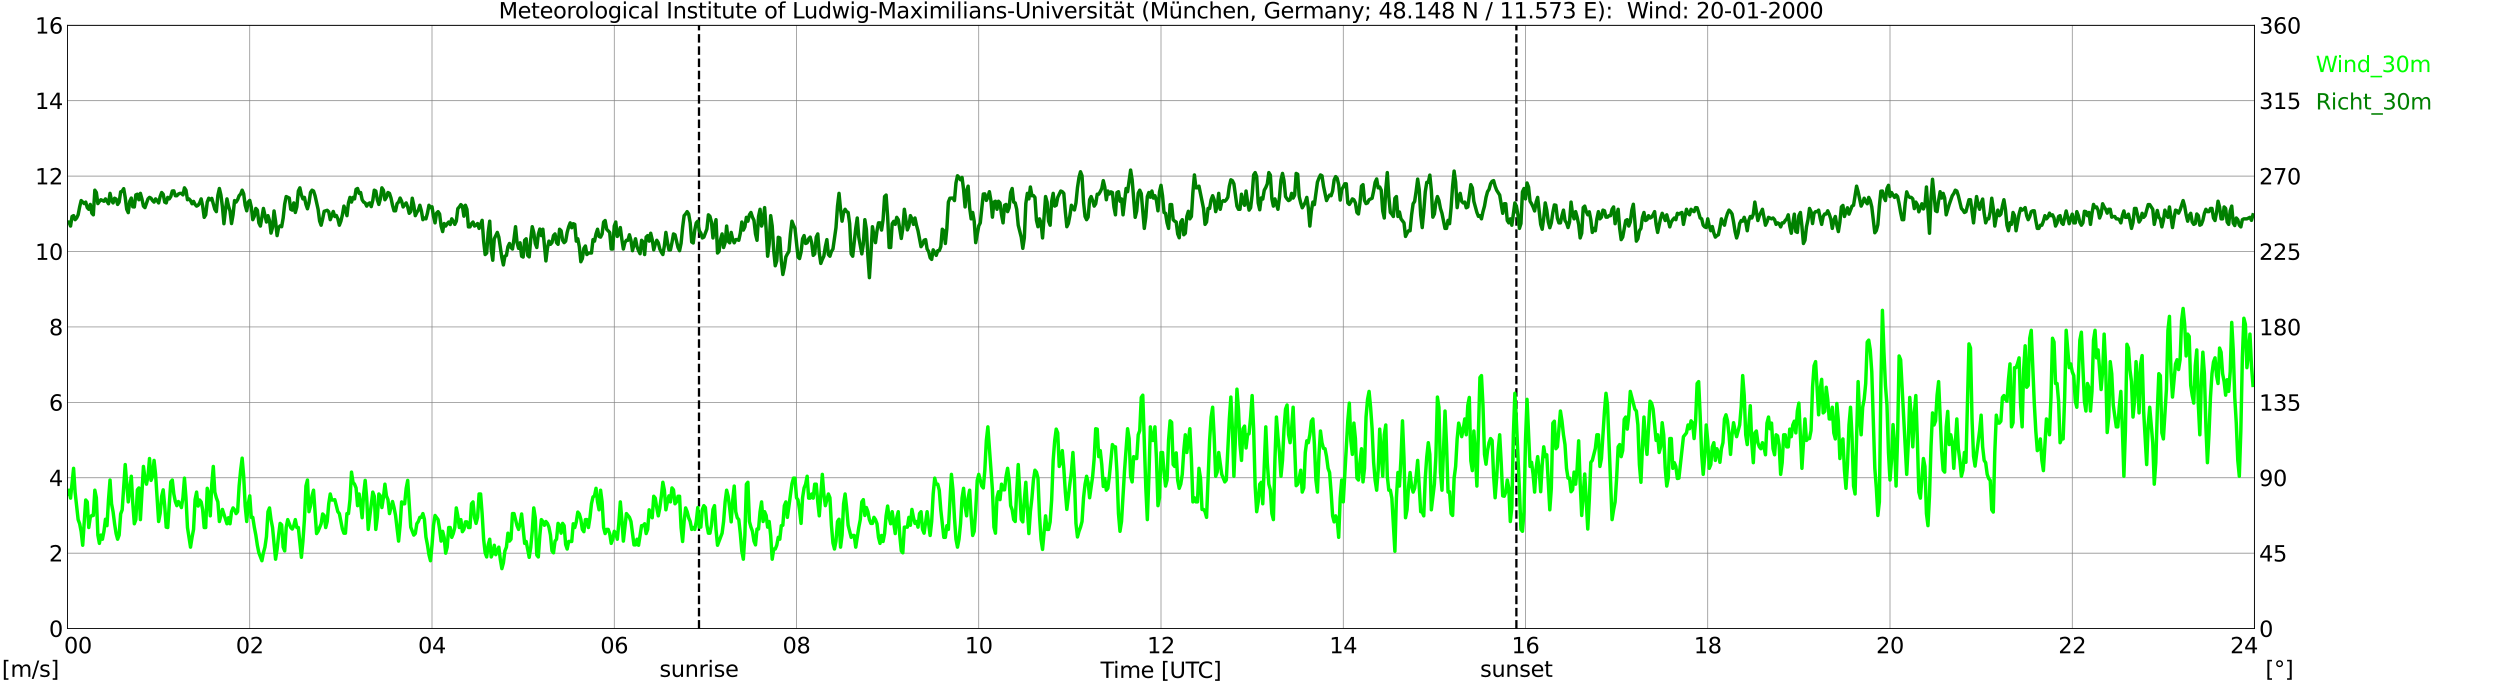 <?xml version="1.0" encoding="utf-8" standalone="no"?>
<!DOCTYPE svg PUBLIC "-//W3C//DTD SVG 1.1//EN"
  "http://www.w3.org/Graphics/SVG/1.1/DTD/svg11.dtd">
<svg xmlns:xlink="http://www.w3.org/1999/xlink" width="1085.4pt" height="296.64pt" viewBox="0 0 1085.4 296.64" xmlns="http://www.w3.org/2000/svg" version="1.1">
 <defs>
  <style type="text/css">*{stroke-linejoin: round; stroke-linecap: butt}</style>
 </defs>
 <g id="figure_1">
  <g id="patch_1">
   <path d="M 0 296.64 
L 1085.4 296.64 
L 1085.4 0 
L 0 0 
z
" style="fill: #ffffff"/>
  </g>
  <g id="axes_1">
   <g id="patch_2">
    <path d="M 29.306 272.909 
L 978.814 272.909 
L 978.814 10.976 
L 29.306 10.976 
z
" style="fill: #ffffff"/>
   </g>
   <g id="patch_3">
    <path d="M 978.814 272.909 
L 978.814 272.909 
L 978.814 10.976 
L 978.814 10.976 
z
" clip-path="url(#pfe3ffdd4ce)" style="fill: #d3d3d3; opacity: 0.25; stroke: #d3d3d3; stroke-linejoin: miter"/>
   </g>
   <g id="matplotlib.axis_1">
    <g id="xtick_1">
     <g id="line2d_1">
      <path d="M 29.306 272.909 
L 29.306 10.976 
" clip-path="url(#pfe3ffdd4ce)" style="fill: none; stroke: #808080; stroke-width: 0.3; stroke-linecap: square"/>
     </g>
     <g id="line2d_2"/>
     <g id="text_1">
      <!--    00 -->
      <g transform="translate(18.733 283.627) scale(0.095 -0.095)">
       <defs>
        <path id="DejaVuSans-20" transform="scale(0.016)"/>
        <path id="DejaVuSans-30" d="M 2034 4250 
Q 1547 4250 1301 3770 
Q 1056 3291 1056 2328 
Q 1056 1369 1301 889 
Q 1547 409 2034 409 
Q 2525 409 2770 889 
Q 3016 1369 3016 2328 
Q 3016 3291 2770 3770 
Q 2525 4250 2034 4250 
z
M 2034 4750 
Q 2819 4750 3233 4129 
Q 3647 3509 3647 2328 
Q 3647 1150 3233 529 
Q 2819 -91 2034 -91 
Q 1250 -91 836 529 
Q 422 1150 422 2328 
Q 422 3509 836 4129 
Q 1250 4750 2034 4750 
z
" transform="scale(0.016)"/>
       </defs>
       <use xlink:href="#DejaVuSans-20"/>
       <use xlink:href="#DejaVuSans-20" transform="translate(31.787 0)"/>
       <use xlink:href="#DejaVuSans-20" transform="translate(63.574 0)"/>
       <use xlink:href="#DejaVuSans-30" transform="translate(95.361 0)"/>
       <use xlink:href="#DejaVuSans-30" transform="translate(158.984 0)"/>
      </g>
     </g>
    </g>
    <g id="xtick_2">
     <g id="line2d_3">
      <path d="M 108.431 272.909 
L 108.431 10.976 
" clip-path="url(#pfe3ffdd4ce)" style="fill: none; stroke: #808080; stroke-width: 0.3; stroke-linecap: square"/>
     </g>
     <g id="line2d_4"/>
     <g id="text_2">
      <!-- 02 -->
      <g transform="translate(102.387 283.627) scale(0.095 -0.095)">
       <defs>
        <path id="DejaVuSans-32" d="M 1228 531 
L 3431 531 
L 3431 0 
L 469 0 
L 469 531 
Q 828 903 1448 1529 
Q 2069 2156 2228 2338 
Q 2531 2678 2651 2914 
Q 2772 3150 2772 3378 
Q 2772 3750 2511 3984 
Q 2250 4219 1831 4219 
Q 1534 4219 1204 4116 
Q 875 4013 500 3803 
L 500 4441 
Q 881 4594 1212 4672 
Q 1544 4750 1819 4750 
Q 2544 4750 2975 4387 
Q 3406 4025 3406 3419 
Q 3406 3131 3298 2873 
Q 3191 2616 2906 2266 
Q 2828 2175 2409 1742 
Q 1991 1309 1228 531 
z
" transform="scale(0.016)"/>
       </defs>
       <use xlink:href="#DejaVuSans-30"/>
       <use xlink:href="#DejaVuSans-32" transform="translate(63.623 0)"/>
      </g>
     </g>
    </g>
    <g id="xtick_3">
     <g id="line2d_5">
      <path d="M 187.557 272.909 
L 187.557 10.976 
" clip-path="url(#pfe3ffdd4ce)" style="fill: none; stroke: #808080; stroke-width: 0.3; stroke-linecap: square"/>
     </g>
     <g id="line2d_6"/>
     <g id="text_3">
      <!-- 04 -->
      <g transform="translate(181.513 283.627) scale(0.095 -0.095)">
       <defs>
        <path id="DejaVuSans-34" d="M 2419 4116 
L 825 1625 
L 2419 1625 
L 2419 4116 
z
M 2253 4666 
L 3047 4666 
L 3047 1625 
L 3713 1625 
L 3713 1100 
L 3047 1100 
L 3047 0 
L 2419 0 
L 2419 1100 
L 313 1100 
L 313 1709 
L 2253 4666 
z
" transform="scale(0.016)"/>
       </defs>
       <use xlink:href="#DejaVuSans-30"/>
       <use xlink:href="#DejaVuSans-34" transform="translate(63.623 0)"/>
      </g>
     </g>
    </g>
    <g id="xtick_4">
     <g id="line2d_7">
      <path d="M 266.683 272.909 
L 266.683 10.976 
" clip-path="url(#pfe3ffdd4ce)" style="fill: none; stroke: #808080; stroke-width: 0.3; stroke-linecap: square"/>
     </g>
     <g id="line2d_8"/>
     <g id="text_4">
      <!-- 06 -->
      <g transform="translate(260.638 283.627) scale(0.095 -0.095)">
       <defs>
        <path id="DejaVuSans-36" d="M 2113 2584 
Q 1688 2584 1439 2293 
Q 1191 2003 1191 1497 
Q 1191 994 1439 701 
Q 1688 409 2113 409 
Q 2538 409 2786 701 
Q 3034 994 3034 1497 
Q 3034 2003 2786 2293 
Q 2538 2584 2113 2584 
z
M 3366 4563 
L 3366 3988 
Q 3128 4100 2886 4159 
Q 2644 4219 2406 4219 
Q 1781 4219 1451 3797 
Q 1122 3375 1075 2522 
Q 1259 2794 1537 2939 
Q 1816 3084 2150 3084 
Q 2853 3084 3261 2657 
Q 3669 2231 3669 1497 
Q 3669 778 3244 343 
Q 2819 -91 2113 -91 
Q 1303 -91 875 529 
Q 447 1150 447 2328 
Q 447 3434 972 4092 
Q 1497 4750 2381 4750 
Q 2619 4750 2861 4703 
Q 3103 4656 3366 4563 
z
" transform="scale(0.016)"/>
       </defs>
       <use xlink:href="#DejaVuSans-30"/>
       <use xlink:href="#DejaVuSans-36" transform="translate(63.623 0)"/>
      </g>
     </g>
    </g>
    <g id="xtick_5">
     <g id="line2d_9">
      <path d="M 345.808 272.909 
L 345.808 10.976 
" clip-path="url(#pfe3ffdd4ce)" style="fill: none; stroke: #808080; stroke-width: 0.3; stroke-linecap: square"/>
     </g>
     <g id="line2d_10"/>
     <g id="text_5">
      <!-- 08 -->
      <g transform="translate(339.764 283.627) scale(0.095 -0.095)">
       <defs>
        <path id="DejaVuSans-38" d="M 2034 2216 
Q 1584 2216 1326 1975 
Q 1069 1734 1069 1313 
Q 1069 891 1326 650 
Q 1584 409 2034 409 
Q 2484 409 2743 651 
Q 3003 894 3003 1313 
Q 3003 1734 2745 1975 
Q 2488 2216 2034 2216 
z
M 1403 2484 
Q 997 2584 770 2862 
Q 544 3141 544 3541 
Q 544 4100 942 4425 
Q 1341 4750 2034 4750 
Q 2731 4750 3128 4425 
Q 3525 4100 3525 3541 
Q 3525 3141 3298 2862 
Q 3072 2584 2669 2484 
Q 3125 2378 3379 2068 
Q 3634 1759 3634 1313 
Q 3634 634 3220 271 
Q 2806 -91 2034 -91 
Q 1263 -91 848 271 
Q 434 634 434 1313 
Q 434 1759 690 2068 
Q 947 2378 1403 2484 
z
M 1172 3481 
Q 1172 3119 1398 2916 
Q 1625 2713 2034 2713 
Q 2441 2713 2670 2916 
Q 2900 3119 2900 3481 
Q 2900 3844 2670 4047 
Q 2441 4250 2034 4250 
Q 1625 4250 1398 4047 
Q 1172 3844 1172 3481 
z
" transform="scale(0.016)"/>
       </defs>
       <use xlink:href="#DejaVuSans-30"/>
       <use xlink:href="#DejaVuSans-38" transform="translate(63.623 0)"/>
      </g>
     </g>
    </g>
    <g id="xtick_6">
     <g id="line2d_11">
      <path d="M 424.934 272.909 
L 424.934 10.976 
" clip-path="url(#pfe3ffdd4ce)" style="fill: none; stroke: #808080; stroke-width: 0.3; stroke-linecap: square"/>
     </g>
     <g id="line2d_12"/>
     <g id="text_6">
      <!-- 10 -->
      <g transform="translate(418.89 283.627) scale(0.095 -0.095)">
       <defs>
        <path id="DejaVuSans-31" d="M 794 531 
L 1825 531 
L 1825 4091 
L 703 3866 
L 703 4441 
L 1819 4666 
L 2450 4666 
L 2450 531 
L 3481 531 
L 3481 0 
L 794 0 
L 794 531 
z
" transform="scale(0.016)"/>
       </defs>
       <use xlink:href="#DejaVuSans-31"/>
       <use xlink:href="#DejaVuSans-30" transform="translate(63.623 0)"/>
      </g>
     </g>
    </g>
    <g id="xtick_7">
     <g id="line2d_13">
      <path d="M 504.06 272.909 
L 504.06 10.976 
" clip-path="url(#pfe3ffdd4ce)" style="fill: none; stroke: #808080; stroke-width: 0.3; stroke-linecap: square"/>
     </g>
     <g id="line2d_14"/>
     <g id="text_7">
      <!-- 12 -->
      <g transform="translate(498.015 283.627) scale(0.095 -0.095)">
       <use xlink:href="#DejaVuSans-31"/>
       <use xlink:href="#DejaVuSans-32" transform="translate(63.623 0)"/>
      </g>
     </g>
    </g>
    <g id="xtick_8">
     <g id="line2d_15">
      <path d="M 583.185 272.909 
L 583.185 10.976 
" clip-path="url(#pfe3ffdd4ce)" style="fill: none; stroke: #808080; stroke-width: 0.3; stroke-linecap: square"/>
     </g>
     <g id="line2d_16"/>
     <g id="text_8">
      <!-- 14 -->
      <g transform="translate(577.141 283.627) scale(0.095 -0.095)">
       <use xlink:href="#DejaVuSans-31"/>
       <use xlink:href="#DejaVuSans-34" transform="translate(63.623 0)"/>
      </g>
     </g>
    </g>
    <g id="xtick_9">
     <g id="line2d_17">
      <path d="M 662.311 272.909 
L 662.311 10.976 
" clip-path="url(#pfe3ffdd4ce)" style="fill: none; stroke: #808080; stroke-width: 0.3; stroke-linecap: square"/>
     </g>
     <g id="line2d_18"/>
     <g id="text_9">
      <!-- 16 -->
      <g transform="translate(656.267 283.627) scale(0.095 -0.095)">
       <use xlink:href="#DejaVuSans-31"/>
       <use xlink:href="#DejaVuSans-36" transform="translate(63.623 0)"/>
      </g>
     </g>
    </g>
    <g id="xtick_10">
     <g id="line2d_19">
      <path d="M 741.437 272.909 
L 741.437 10.976 
" clip-path="url(#pfe3ffdd4ce)" style="fill: none; stroke: #808080; stroke-width: 0.3; stroke-linecap: square"/>
     </g>
     <g id="line2d_20"/>
     <g id="text_10">
      <!-- 18 -->
      <g transform="translate(735.392 283.627) scale(0.095 -0.095)">
       <use xlink:href="#DejaVuSans-31"/>
       <use xlink:href="#DejaVuSans-38" transform="translate(63.623 0)"/>
      </g>
     </g>
    </g>
    <g id="xtick_11">
     <g id="line2d_21">
      <path d="M 820.562 272.909 
L 820.562 10.976 
" clip-path="url(#pfe3ffdd4ce)" style="fill: none; stroke: #808080; stroke-width: 0.3; stroke-linecap: square"/>
     </g>
     <g id="line2d_22"/>
     <g id="text_11">
      <!-- 20 -->
      <g transform="translate(814.518 283.627) scale(0.095 -0.095)">
       <use xlink:href="#DejaVuSans-32"/>
       <use xlink:href="#DejaVuSans-30" transform="translate(63.623 0)"/>
      </g>
     </g>
    </g>
    <g id="xtick_12">
     <g id="line2d_23">
      <path d="M 899.688 272.909 
L 899.688 10.976 
" clip-path="url(#pfe3ffdd4ce)" style="fill: none; stroke: #808080; stroke-width: 0.3; stroke-linecap: square"/>
     </g>
     <g id="line2d_24"/>
     <g id="text_12">
      <!-- 22 -->
      <g transform="translate(893.644 283.627) scale(0.095 -0.095)">
       <use xlink:href="#DejaVuSans-32"/>
       <use xlink:href="#DejaVuSans-32" transform="translate(63.623 0)"/>
      </g>
     </g>
    </g>
    <g id="xtick_13">
     <g id="line2d_25">
      <path d="M 978.814 272.909 
L 978.814 10.976 
" clip-path="url(#pfe3ffdd4ce)" style="fill: none; stroke: #808080; stroke-width: 0.3; stroke-linecap: square"/>
     </g>
     <g id="line2d_26"/>
     <g id="text_13">
      <!-- 24    -->
      <g transform="translate(968.241 283.627) scale(0.095 -0.095)">
       <use xlink:href="#DejaVuSans-32"/>
       <use xlink:href="#DejaVuSans-34" transform="translate(63.623 0)"/>
       <use xlink:href="#DejaVuSans-20" transform="translate(127.246 0)"/>
       <use xlink:href="#DejaVuSans-20" transform="translate(159.033 0)"/>
       <use xlink:href="#DejaVuSans-20" transform="translate(190.82 0)"/>
      </g>
     </g>
    </g>
    <g id="text_14">
     <!-- Time [UTC] -->
     <g transform="translate(477.806 294.322) scale(0.095 -0.095)">
      <defs>
       <path id="DejaVuSans-54" d="M -19 4666 
L 3928 4666 
L 3928 4134 
L 2272 4134 
L 2272 0 
L 1638 0 
L 1638 4134 
L -19 4134 
L -19 4666 
z
" transform="scale(0.016)"/>
       <path id="DejaVuSans-69" d="M 603 3500 
L 1178 3500 
L 1178 0 
L 603 0 
L 603 3500 
z
M 603 4863 
L 1178 4863 
L 1178 4134 
L 603 4134 
L 603 4863 
z
" transform="scale(0.016)"/>
       <path id="DejaVuSans-6d" d="M 3328 2828 
Q 3544 3216 3844 3400 
Q 4144 3584 4550 3584 
Q 5097 3584 5394 3201 
Q 5691 2819 5691 2113 
L 5691 0 
L 5113 0 
L 5113 2094 
Q 5113 2597 4934 2840 
Q 4756 3084 4391 3084 
Q 3944 3084 3684 2787 
Q 3425 2491 3425 1978 
L 3425 0 
L 2847 0 
L 2847 2094 
Q 2847 2600 2669 2842 
Q 2491 3084 2119 3084 
Q 1678 3084 1418 2786 
Q 1159 2488 1159 1978 
L 1159 0 
L 581 0 
L 581 3500 
L 1159 3500 
L 1159 2956 
Q 1356 3278 1631 3431 
Q 1906 3584 2284 3584 
Q 2666 3584 2933 3390 
Q 3200 3197 3328 2828 
z
" transform="scale(0.016)"/>
       <path id="DejaVuSans-65" d="M 3597 1894 
L 3597 1613 
L 953 1613 
Q 991 1019 1311 708 
Q 1631 397 2203 397 
Q 2534 397 2845 478 
Q 3156 559 3463 722 
L 3463 178 
Q 3153 47 2828 -22 
Q 2503 -91 2169 -91 
Q 1331 -91 842 396 
Q 353 884 353 1716 
Q 353 2575 817 3079 
Q 1281 3584 2069 3584 
Q 2775 3584 3186 3129 
Q 3597 2675 3597 1894 
z
M 3022 2063 
Q 3016 2534 2758 2815 
Q 2500 3097 2075 3097 
Q 1594 3097 1305 2825 
Q 1016 2553 972 2059 
L 3022 2063 
z
" transform="scale(0.016)"/>
       <path id="DejaVuSans-5b" d="M 550 4863 
L 1875 4863 
L 1875 4416 
L 1125 4416 
L 1125 -397 
L 1875 -397 
L 1875 -844 
L 550 -844 
L 550 4863 
z
" transform="scale(0.016)"/>
       <path id="DejaVuSans-55" d="M 556 4666 
L 1191 4666 
L 1191 1831 
Q 1191 1081 1462 751 
Q 1734 422 2344 422 
Q 2950 422 3222 751 
Q 3494 1081 3494 1831 
L 3494 4666 
L 4128 4666 
L 4128 1753 
Q 4128 841 3676 375 
Q 3225 -91 2344 -91 
Q 1459 -91 1007 375 
Q 556 841 556 1753 
L 556 4666 
z
" transform="scale(0.016)"/>
       <path id="DejaVuSans-43" d="M 4122 4306 
L 4122 3641 
Q 3803 3938 3442 4084 
Q 3081 4231 2675 4231 
Q 1875 4231 1450 3742 
Q 1025 3253 1025 2328 
Q 1025 1406 1450 917 
Q 1875 428 2675 428 
Q 3081 428 3442 575 
Q 3803 722 4122 1019 
L 4122 359 
Q 3791 134 3420 21 
Q 3050 -91 2638 -91 
Q 1578 -91 968 557 
Q 359 1206 359 2328 
Q 359 3453 968 4101 
Q 1578 4750 2638 4750 
Q 3056 4750 3426 4639 
Q 3797 4528 4122 4306 
z
" transform="scale(0.016)"/>
       <path id="DejaVuSans-5d" d="M 1947 4863 
L 1947 -844 
L 622 -844 
L 622 -397 
L 1369 -397 
L 1369 4416 
L 622 4416 
L 622 4863 
L 1947 4863 
z
" transform="scale(0.016)"/>
      </defs>
      <use xlink:href="#DejaVuSans-54"/>
      <use xlink:href="#DejaVuSans-69" transform="translate(57.959 0)"/>
      <use xlink:href="#DejaVuSans-6d" transform="translate(85.742 0)"/>
      <use xlink:href="#DejaVuSans-65" transform="translate(183.154 0)"/>
      <use xlink:href="#DejaVuSans-20" transform="translate(244.678 0)"/>
      <use xlink:href="#DejaVuSans-5b" transform="translate(276.465 0)"/>
      <use xlink:href="#DejaVuSans-55" transform="translate(315.479 0)"/>
      <use xlink:href="#DejaVuSans-54" transform="translate(388.672 0)"/>
      <use xlink:href="#DejaVuSans-43" transform="translate(443.881 0)"/>
      <use xlink:href="#DejaVuSans-5d" transform="translate(513.705 0)"/>
     </g>
    </g>
   </g>
   <g id="matplotlib.axis_2">
    <g id="ytick_1">
     <g id="line2d_27">
      <path d="M 29.306 272.909 
L 978.814 272.909 
" clip-path="url(#pfe3ffdd4ce)" style="fill: none; stroke: #808080; stroke-width: 0.3; stroke-linecap: square"/>
     </g>
     <g id="line2d_28"/>
     <g id="text_15">
      <!-- 0 -->
      <g transform="translate(21.261 276.518) scale(0.095 -0.095)">
       <use xlink:href="#DejaVuSans-30"/>
      </g>
     </g>
    </g>
    <g id="ytick_2">
     <g id="line2d_29">
      <path d="M 29.306 240.167 
L 978.814 240.167 
" clip-path="url(#pfe3ffdd4ce)" style="fill: none; stroke: #808080; stroke-width: 0.3; stroke-linecap: square"/>
     </g>
     <g id="line2d_30"/>
     <g id="text_16">
      <!-- 2 -->
      <g transform="translate(21.261 243.776) scale(0.095 -0.095)">
       <use xlink:href="#DejaVuSans-32"/>
      </g>
     </g>
    </g>
    <g id="ytick_3">
     <g id="line2d_31">
      <path d="M 29.306 207.426 
L 978.814 207.426 
" clip-path="url(#pfe3ffdd4ce)" style="fill: none; stroke: #808080; stroke-width: 0.3; stroke-linecap: square"/>
     </g>
     <g id="line2d_32"/>
     <g id="text_17">
      <!-- 4 -->
      <g transform="translate(21.261 211.035) scale(0.095 -0.095)">
       <use xlink:href="#DejaVuSans-34"/>
      </g>
     </g>
    </g>
    <g id="ytick_4">
     <g id="line2d_33">
      <path d="M 29.306 174.684 
L 978.814 174.684 
" clip-path="url(#pfe3ffdd4ce)" style="fill: none; stroke: #808080; stroke-width: 0.3; stroke-linecap: square"/>
     </g>
     <g id="line2d_34"/>
     <g id="text_18">
      <!-- 6 -->
      <g transform="translate(21.261 178.293) scale(0.095 -0.095)">
       <use xlink:href="#DejaVuSans-36"/>
      </g>
     </g>
    </g>
    <g id="ytick_5">
     <g id="line2d_35">
      <path d="M 29.306 141.942 
L 978.814 141.942 
" clip-path="url(#pfe3ffdd4ce)" style="fill: none; stroke: #808080; stroke-width: 0.3; stroke-linecap: square"/>
     </g>
     <g id="line2d_36"/>
     <g id="text_19">
      <!-- 8 -->
      <g transform="translate(21.261 145.551) scale(0.095 -0.095)">
       <use xlink:href="#DejaVuSans-38"/>
      </g>
     </g>
    </g>
    <g id="ytick_6">
     <g id="line2d_37">
      <path d="M 29.306 109.201 
L 978.814 109.201 
" clip-path="url(#pfe3ffdd4ce)" style="fill: none; stroke: #808080; stroke-width: 0.3; stroke-linecap: square"/>
     </g>
     <g id="line2d_38"/>
     <g id="text_20">
      <!-- 10 -->
      <g transform="translate(15.217 112.81) scale(0.095 -0.095)">
       <use xlink:href="#DejaVuSans-31"/>
       <use xlink:href="#DejaVuSans-30" transform="translate(63.623 0)"/>
      </g>
     </g>
    </g>
    <g id="ytick_7">
     <g id="line2d_39">
      <path d="M 29.306 76.459 
L 978.814 76.459 
" clip-path="url(#pfe3ffdd4ce)" style="fill: none; stroke: #808080; stroke-width: 0.3; stroke-linecap: square"/>
     </g>
     <g id="line2d_40"/>
     <g id="text_21">
      <!-- 12 -->
      <g transform="translate(15.217 80.068) scale(0.095 -0.095)">
       <use xlink:href="#DejaVuSans-31"/>
       <use xlink:href="#DejaVuSans-32" transform="translate(63.623 0)"/>
      </g>
     </g>
    </g>
    <g id="ytick_8">
     <g id="line2d_41">
      <path d="M 29.306 43.717 
L 978.814 43.717 
" clip-path="url(#pfe3ffdd4ce)" style="fill: none; stroke: #808080; stroke-width: 0.3; stroke-linecap: square"/>
     </g>
     <g id="line2d_42"/>
     <g id="text_22">
      <!-- 14 -->
      <g transform="translate(15.217 47.327) scale(0.095 -0.095)">
       <use xlink:href="#DejaVuSans-31"/>
       <use xlink:href="#DejaVuSans-34" transform="translate(63.623 0)"/>
      </g>
     </g>
    </g>
    <g id="ytick_9">
     <g id="line2d_43">
      <path d="M 29.306 10.976 
L 978.814 10.976 
" clip-path="url(#pfe3ffdd4ce)" style="fill: none; stroke: #808080; stroke-width: 0.3; stroke-linecap: square"/>
     </g>
     <g id="line2d_44"/>
     <g id="text_23">
      <!-- 16 -->
      <g transform="translate(15.217 14.585) scale(0.095 -0.095)">
       <use xlink:href="#DejaVuSans-31"/>
       <use xlink:href="#DejaVuSans-36" transform="translate(63.623 0)"/>
      </g>
     </g>
    </g>
   </g>
   <g id="line2d_45">
    <path d="M 303.476 272.909 
L 303.476 10.976 
" clip-path="url(#pfe3ffdd4ce)" style="fill: none; stroke-dasharray: 3.7,1.6; stroke-dashoffset: 0; stroke: #000000"/>
   </g>
   <g id="line2d_46">
    <path d="M 658.355 272.909 
L 658.355 10.976 
" clip-path="url(#pfe3ffdd4ce)" style="fill: none; stroke-dasharray: 3.7,1.6; stroke-dashoffset: 0; stroke: #000000"/>
   </g>
   <g id="line2d_47">
    <path d="M 29.306 214.465 
L 29.965 212.828 
L 30.625 216.266 
L 31.943 203.333 
L 32.603 213.646 
L 33.921 225.597 
L 34.581 227.398 
L 35.24 230.836 
L 35.9 236.729 
L 37.218 217.084 
L 37.878 217.903 
L 38.537 229.035 
L 39.197 224.615 
L 39.856 223.796 
L 40.515 223.796 
L 41.175 212.828 
L 41.834 216.102 
L 42.493 232.309 
L 43.153 235.911 
L 43.812 232.309 
L 44.472 234.11 
L 45.131 230.672 
L 45.79 225.433 
L 46.45 228.216 
L 47.109 216.921 
L 47.768 208.408 
L 48.428 218.721 
L 49.087 222.159 
L 49.747 227.398 
L 50.406 231.654 
L 51.065 234.11 
L 51.725 232.309 
L 52.384 223.142 
L 53.043 221.341 
L 54.362 201.696 
L 55.681 217.903 
L 57 206.771 
L 57.659 218.721 
L 58.319 227.398 
L 58.978 225.597 
L 59.637 212.664 
L 60.297 211.846 
L 60.956 225.597 
L 62.275 202.514 
L 62.934 207.589 
L 63.594 210.209 
L 64.253 206.771 
L 64.912 199.076 
L 65.572 208.571 
L 66.231 206.771 
L 66.89 199.895 
L 67.55 205.952 
L 68.869 226.416 
L 69.528 222.978 
L 70.187 215.447 
L 70.847 212.664 
L 71.506 219.704 
L 72.166 228.871 
L 72.825 229.035 
L 74.144 209.226 
L 74.803 208.408 
L 75.462 214.465 
L 76.122 217.739 
L 76.781 219.54 
L 77.441 217.739 
L 78.1 218.721 
L 78.759 220.358 
L 79.419 216.102 
L 80.078 207.589 
L 80.737 216.102 
L 81.397 229.035 
L 82.716 237.548 
L 83.375 233.291 
L 84.034 229.854 
L 84.694 216.921 
L 85.353 213.646 
L 86.013 219.704 
L 86.672 217.084 
L 87.331 217.903 
L 87.991 221.341 
L 88.65 229.035 
L 89.309 229.035 
L 89.969 212.009 
L 90.628 214.465 
L 91.288 223.96 
L 91.947 210.209 
L 92.606 202.514 
L 93.266 213.646 
L 93.925 216.102 
L 94.584 217.903 
L 95.244 226.416 
L 96.563 221.177 
L 98.541 227.398 
L 99.2 224.779 
L 99.86 227.398 
L 100.519 222.159 
L 101.178 220.522 
L 101.838 221.341 
L 102.497 222.978 
L 103.156 222.159 
L 103.816 211.027 
L 104.475 204.151 
L 105.135 198.913 
L 105.794 206.771 
L 106.453 219.704 
L 107.113 226.416 
L 107.772 218.721 
L 108.431 215.284 
L 109.091 224.615 
L 109.75 224.615 
L 110.41 228.871 
L 111.069 232.309 
L 111.728 236.729 
L 112.388 240.003 
L 113.707 243.441 
L 114.366 240.003 
L 115.025 237.548 
L 115.685 232.964 
L 116.344 222.159 
L 117.003 220.522 
L 117.663 225.597 
L 118.322 229.035 
L 119.641 242.786 
L 120.3 238.53 
L 120.96 232.309 
L 121.619 227.234 
L 122.278 227.889 
L 122.938 237.548 
L 123.597 239.185 
L 124.257 229.035 
L 124.916 225.597 
L 126.235 229.035 
L 126.894 229.69 
L 127.553 228.216 
L 128.213 225.597 
L 128.872 229.035 
L 129.532 229.035 
L 130.85 241.968 
L 131.51 235.092 
L 132.169 225.597 
L 132.829 211.027 
L 133.488 208.408 
L 134.147 222.159 
L 134.807 219.704 
L 135.466 215.284 
L 136.125 212.828 
L 137.444 231.654 
L 138.104 230.672 
L 139.422 227.398 
L 140.082 223.142 
L 140.741 223.796 
L 141.4 229.035 
L 142.06 226.416 
L 142.719 218.721 
L 143.379 214.465 
L 144.038 217.084 
L 144.697 217.084 
L 145.357 216.921 
L 146.676 222.159 
L 147.335 222.978 
L 148.654 229.69 
L 149.313 231.491 
L 149.972 231.491 
L 150.632 222.978 
L 151.291 222.978 
L 151.951 216.921 
L 152.61 204.97 
L 153.269 209.39 
L 153.929 210.209 
L 154.588 211.846 
L 155.247 219.54 
L 155.907 214.465 
L 156.566 218.885 
L 157.226 224.779 
L 157.885 214.465 
L 158.544 208.571 
L 159.204 216.266 
L 159.863 229.854 
L 161.841 213.646 
L 162.501 215.447 
L 163.16 229.854 
L 163.819 224.615 
L 164.479 214.465 
L 165.138 215.284 
L 165.798 220.358 
L 166.457 216.102 
L 167.116 210.209 
L 167.776 215.284 
L 168.435 216.921 
L 169.094 222.978 
L 170.413 217.739 
L 171.073 220.358 
L 171.732 223.796 
L 173.051 234.928 
L 173.71 228.053 
L 174.37 217.903 
L 175.029 218.721 
L 175.688 218.721 
L 176.348 212.009 
L 177.007 208.571 
L 178.326 228.871 
L 179.645 232.309 
L 180.304 231.654 
L 180.963 227.398 
L 181.623 226.416 
L 182.282 224.615 
L 182.941 224.615 
L 183.601 222.978 
L 184.26 225.433 
L 184.92 233.128 
L 185.579 236.566 
L 186.238 240.822 
L 186.898 243.441 
L 187.557 236.566 
L 188.217 228.053 
L 188.876 223.796 
L 190.195 225.597 
L 190.854 229.69 
L 191.513 234.928 
L 192.173 230.672 
L 192.832 233.291 
L 193.492 240.167 
L 194.151 237.548 
L 194.81 229.035 
L 195.47 229.035 
L 196.129 233.291 
L 196.788 231.654 
L 197.448 229.035 
L 198.107 220.522 
L 198.767 223.96 
L 199.426 229.035 
L 200.085 225.597 
L 200.745 230.836 
L 201.404 229.854 
L 202.063 226.579 
L 202.723 226.579 
L 203.382 229.035 
L 204.042 229.035 
L 204.701 218.721 
L 205.36 217.903 
L 206.02 224.779 
L 206.679 227.234 
L 207.339 224.615 
L 207.998 214.465 
L 208.657 214.465 
L 209.317 222.978 
L 209.976 234.11 
L 210.635 240.003 
L 211.295 241.804 
L 211.954 236.566 
L 212.614 234.11 
L 213.273 241.804 
L 213.932 240.167 
L 214.592 236.729 
L 215.251 240.822 
L 216.57 237.548 
L 217.229 242.95 
L 217.889 246.879 
L 218.548 244.424 
L 219.207 239.185 
L 219.867 237.548 
L 220.526 231.491 
L 221.186 234.928 
L 221.845 234.11 
L 222.504 222.978 
L 223.164 222.978 
L 224.482 228.216 
L 225.142 229.854 
L 225.801 227.398 
L 226.461 223.142 
L 227.779 235.911 
L 228.439 235.092 
L 229.757 241.968 
L 230.417 237.712 
L 231.076 230.672 
L 231.736 220.522 
L 232.395 224.779 
L 233.054 240.986 
L 233.714 241.804 
L 234.373 232.473 
L 235.033 225.597 
L 235.692 226.416 
L 236.351 228.053 
L 237.011 226.416 
L 237.67 227.234 
L 238.329 228.871 
L 238.989 232.309 
L 239.648 239.185 
L 240.308 240.003 
L 240.967 234.928 
L 241.626 234.11 
L 242.286 227.234 
L 242.945 228.053 
L 243.604 231.491 
L 244.264 227.234 
L 244.923 228.216 
L 245.583 236.402 
L 246.242 238.366 
L 246.901 235.092 
L 248.22 235.092 
L 248.88 227.398 
L 249.539 229.035 
L 250.198 226.579 
L 250.858 222.323 
L 251.517 223.142 
L 252.176 225.433 
L 252.836 229.854 
L 253.495 230.836 
L 254.155 225.597 
L 254.814 225.597 
L 255.473 229.035 
L 256.133 224.779 
L 256.792 218.721 
L 257.451 215.775 
L 258.111 215.284 
L 258.77 212.009 
L 259.43 217.903 
L 260.089 221.341 
L 260.748 212.828 
L 261.408 217.903 
L 262.067 229.035 
L 262.726 231.654 
L 263.386 229.854 
L 264.045 229.854 
L 264.705 231.654 
L 265.364 235.911 
L 266.023 234.11 
L 266.683 230.672 
L 267.342 231.491 
L 268.002 234.11 
L 268.661 227.234 
L 269.32 217.903 
L 269.98 225.597 
L 270.639 234.928 
L 271.958 222.978 
L 273.277 224.615 
L 273.936 226.416 
L 275.255 236.566 
L 275.914 236.566 
L 276.573 234.11 
L 277.233 236.729 
L 278.552 228.216 
L 279.211 228.216 
L 279.87 227.398 
L 280.53 231.654 
L 281.189 229.854 
L 281.849 221.341 
L 282.508 223.96 
L 283.167 224.779 
L 283.827 215.447 
L 284.486 216.266 
L 285.145 220.522 
L 285.805 223.96 
L 286.464 220.522 
L 287.124 215.447 
L 287.783 209.39 
L 288.442 212.828 
L 289.102 221.341 
L 289.761 217.903 
L 290.42 215.284 
L 291.08 217.903 
L 291.739 211.846 
L 292.399 212.664 
L 293.058 218.721 
L 293.717 217.903 
L 294.377 215.447 
L 295.036 215.447 
L 295.696 229.035 
L 296.355 235.092 
L 297.014 226.416 
L 297.674 220.522 
L 298.333 222.159 
L 298.992 224.779 
L 299.652 226.416 
L 300.311 229.854 
L 300.971 229.035 
L 301.63 229.854 
L 302.289 226.416 
L 302.949 220.358 
L 303.608 228.871 
L 304.267 228.871 
L 304.927 221.177 
L 305.586 219.54 
L 306.246 220.358 
L 306.905 228.053 
L 307.564 231.491 
L 308.224 231.491 
L 308.883 228.053 
L 309.543 221.177 
L 310.202 219.54 
L 310.861 229.854 
L 311.521 236.729 
L 313.499 231.491 
L 314.158 226.416 
L 314.818 217.903 
L 315.477 212.828 
L 316.136 215.447 
L 316.796 220.522 
L 317.455 226.579 
L 318.114 217.084 
L 318.774 211.027 
L 319.433 222.159 
L 320.093 224.779 
L 320.752 225.597 
L 321.411 231.654 
L 322.071 239.349 
L 322.73 242.786 
L 323.39 232.473 
L 324.049 210.209 
L 324.708 209.39 
L 325.368 226.416 
L 326.027 228.871 
L 326.686 230.672 
L 327.346 234.928 
L 328.005 236.566 
L 328.665 229.69 
L 329.324 229.69 
L 329.983 222.159 
L 330.643 217.903 
L 331.302 226.416 
L 331.961 222.159 
L 332.621 223.796 
L 333.28 228.871 
L 333.94 226.416 
L 334.599 232.473 
L 335.258 242.786 
L 335.918 238.366 
L 336.577 238.366 
L 337.236 236.729 
L 337.896 233.291 
L 338.555 234.11 
L 339.215 228.216 
L 339.874 228.053 
L 340.533 219.54 
L 341.193 217.903 
L 341.852 224.615 
L 343.83 210.045 
L 344.49 207.589 
L 345.149 207.589 
L 345.808 216.102 
L 346.468 217.084 
L 347.127 221.341 
L 347.787 227.234 
L 348.446 216.102 
L 349.105 211.846 
L 349.765 210.209 
L 350.424 206.771 
L 351.083 216.266 
L 351.743 216.266 
L 352.402 214.465 
L 353.062 216.266 
L 353.721 210.209 
L 354.38 210.209 
L 355.04 217.903 
L 355.699 223.96 
L 357.018 205.952 
L 357.677 214.465 
L 358.337 219.54 
L 359.655 214.465 
L 360.315 216.102 
L 360.974 228.053 
L 361.634 235.747 
L 362.293 238.366 
L 362.952 234.928 
L 363.612 226.416 
L 364.271 225.433 
L 364.93 237.548 
L 365.59 232.309 
L 366.249 218.721 
L 366.909 214.465 
L 367.568 220.358 
L 368.227 228.053 
L 369.546 233.291 
L 370.206 232.473 
L 370.865 232.473 
L 371.524 237.548 
L 372.843 229.035 
L 373.502 225.597 
L 374.162 217.903 
L 374.821 216.921 
L 375.481 223.796 
L 376.14 220.358 
L 376.799 222.159 
L 377.459 225.597 
L 378.118 227.234 
L 378.777 227.234 
L 379.437 224.615 
L 380.096 225.597 
L 380.756 227.398 
L 381.415 233.291 
L 382.074 235.911 
L 382.734 232.473 
L 383.393 235.092 
L 384.053 231.654 
L 384.712 223.96 
L 385.371 219.704 
L 386.031 224.779 
L 386.69 227.398 
L 387.349 222.159 
L 388.668 231.654 
L 389.328 224.779 
L 389.987 222.159 
L 390.646 232.473 
L 391.306 239.185 
L 391.965 240.003 
L 392.624 228.871 
L 393.943 228.871 
L 394.603 224.615 
L 395.262 228.053 
L 395.921 221.177 
L 396.581 224.615 
L 397.24 227.234 
L 397.899 226.416 
L 398.559 228.871 
L 399.218 222.978 
L 399.878 222.159 
L 400.537 229.854 
L 401.196 231.491 
L 402.515 222.159 
L 403.834 232.473 
L 404.493 226.416 
L 405.153 214.465 
L 405.812 207.589 
L 406.471 210.209 
L 407.131 210.209 
L 407.79 212.828 
L 408.45 221.341 
L 409.768 233.291 
L 410.428 233.291 
L 411.087 228.216 
L 411.746 229.854 
L 413.065 205.952 
L 413.725 212.664 
L 414.384 224.779 
L 415.043 234.11 
L 415.703 237.548 
L 416.362 234.11 
L 417.022 227.398 
L 417.681 216.266 
L 418.34 212.009 
L 419 219.704 
L 419.659 223.96 
L 420.318 216.266 
L 420.978 212.828 
L 421.637 223.96 
L 422.297 232.473 
L 422.956 230.672 
L 423.615 221.341 
L 424.275 208.571 
L 424.934 205.952 
L 426.253 211.027 
L 426.912 211.846 
L 427.572 204.151 
L 428.231 191.218 
L 428.89 185.325 
L 430.869 212.664 
L 431.528 228.871 
L 432.187 231.491 
L 432.847 216.102 
L 433.506 213.483 
L 434.165 216.921 
L 434.825 210.209 
L 435.484 212.664 
L 436.144 212.664 
L 436.803 206.771 
L 437.462 203.333 
L 438.122 208.408 
L 438.781 219.54 
L 439.44 221.341 
L 440.1 225.597 
L 440.759 226.416 
L 441.419 212.828 
L 442.078 201.696 
L 443.397 225.597 
L 444.056 226.579 
L 444.716 217.084 
L 445.375 209.39 
L 446.694 231.654 
L 447.353 222.159 
L 448.012 216.266 
L 448.672 208.408 
L 449.331 204.151 
L 449.991 204.97 
L 450.65 207.589 
L 451.309 223.796 
L 451.969 234.11 
L 452.628 238.53 
L 453.947 223.96 
L 454.606 229.854 
L 455.266 229.854 
L 455.925 226.579 
L 456.584 217.084 
L 457.244 199.895 
L 457.903 191.382 
L 458.563 186.307 
L 459.222 187.944 
L 459.881 202.514 
L 460.541 200.713 
L 461.2 195.639 
L 461.859 203.333 
L 462.519 213.483 
L 463.178 221.177 
L 464.497 210.045 
L 465.156 204.97 
L 465.816 196.457 
L 466.475 207.589 
L 467.134 227.234 
L 467.794 233.128 
L 468.453 230.672 
L 469.113 228.871 
L 469.772 226.416 
L 470.431 216.102 
L 471.091 210.209 
L 471.75 206.771 
L 472.409 209.39 
L 473.069 216.102 
L 474.388 206.771 
L 475.047 199.076 
L 475.706 186.143 
L 476.366 186.307 
L 477.025 198.258 
L 477.685 195.639 
L 478.344 201.696 
L 479.003 211.191 
L 479.663 207.753 
L 480.322 212.828 
L 480.981 212.009 
L 481.641 206.771 
L 482.96 193.019 
L 483.619 194.001 
L 484.278 194.001 
L 484.938 204.97 
L 485.597 222.978 
L 486.256 230.672 
L 486.916 226.416 
L 488.235 204.151 
L 489.553 186.143 
L 490.213 190.4 
L 490.872 206.771 
L 491.532 209.226 
L 492.191 198.258 
L 492.85 199.076 
L 493.51 199.076 
L 494.169 188.763 
L 494.828 186.962 
L 495.488 172.556 
L 496.147 171.573 
L 497.466 211.846 
L 498.125 225.597 
L 498.785 207.589 
L 499.444 185.325 
L 500.103 191.218 
L 500.763 191.218 
L 501.422 185.325 
L 502.082 199.076 
L 502.741 219.54 
L 503.4 216.102 
L 504.06 196.457 
L 504.719 196.457 
L 505.379 204.97 
L 506.038 211.027 
L 506.697 208.408 
L 507.357 191.055 
L 508.016 182.706 
L 508.675 183.36 
L 509.335 201.696 
L 509.994 202.514 
L 510.654 196.621 
L 511.313 208.571 
L 511.972 212.009 
L 512.632 210.209 
L 513.291 205.952 
L 513.95 195.639 
L 514.61 188.763 
L 515.269 196.457 
L 516.588 186.143 
L 517.247 199.076 
L 517.907 217.903 
L 518.566 216.102 
L 519.226 217.903 
L 519.885 217.903 
L 520.544 203.333 
L 521.204 207.589 
L 521.863 221.177 
L 522.522 221.177 
L 523.182 222.159 
L 523.841 224.615 
L 525.16 191.218 
L 525.819 181.069 
L 526.479 176.812 
L 527.138 189.581 
L 527.797 206.771 
L 528.457 204.97 
L 529.116 196.457 
L 530.435 205.952 
L 531.754 209.226 
L 532.413 208.408 
L 533.732 181.887 
L 534.391 172.392 
L 535.051 186.143 
L 535.71 206.771 
L 536.369 190.4 
L 537.029 168.954 
L 537.688 177.631 
L 538.348 193.019 
L 539.007 199.895 
L 539.666 186.143 
L 540.326 184.997 
L 540.985 194.493 
L 541.644 188.763 
L 542.304 188.272 
L 542.963 181.069 
L 543.623 171.737 
L 544.282 186.307 
L 544.941 211.191 
L 545.601 222.159 
L 546.26 217.903 
L 546.919 210.209 
L 547.579 209.39 
L 548.238 218.721 
L 549.557 185.325 
L 550.216 200.877 
L 550.876 210.209 
L 551.535 212.664 
L 552.195 222.978 
L 552.854 225.597 
L 553.513 199.895 
L 554.173 181.069 
L 554.832 189.581 
L 555.491 196.457 
L 556.151 206.771 
L 556.81 199.895 
L 557.47 186.143 
L 558.129 177.631 
L 558.788 175.83 
L 559.448 188.763 
L 560.107 192.201 
L 560.766 186.143 
L 561.426 176.812 
L 562.745 210.863 
L 563.404 210.209 
L 564.063 207.589 
L 564.723 204.151 
L 565.382 213.646 
L 566.042 211.846 
L 566.701 196.457 
L 567.36 191.382 
L 568.02 192.201 
L 568.679 188.763 
L 569.338 182.869 
L 569.998 181.887 
L 570.657 193.019 
L 571.317 208.408 
L 571.976 213.646 
L 572.635 197.603 
L 573.295 187.126 
L 573.954 192.201 
L 574.613 194.656 
L 575.273 194.82 
L 575.932 198.258 
L 576.592 203.333 
L 577.251 205.134 
L 577.91 213.646 
L 578.57 223.96 
L 579.229 226.579 
L 579.889 223.96 
L 580.548 225.597 
L 581.207 233.291 
L 581.867 216.266 
L 582.526 208.408 
L 583.185 217.903 
L 585.164 182.706 
L 585.823 175.011 
L 586.482 191.382 
L 587.142 197.276 
L 587.801 183.688 
L 588.46 190.4 
L 589.12 207.589 
L 589.779 208.408 
L 590.439 200.713 
L 591.098 194.82 
L 591.757 209.226 
L 592.417 203.333 
L 593.076 181.069 
L 593.736 173.374 
L 594.395 169.936 
L 595.054 176.812 
L 595.714 186.143 
L 596.373 200.713 
L 597.032 208.571 
L 597.692 212.828 
L 598.351 204.151 
L 599.011 186.307 
L 600.329 206.771 
L 600.989 188.763 
L 601.648 184.506 
L 602.307 206.771 
L 602.967 212.828 
L 603.626 212.828 
L 604.286 216.266 
L 605.604 239.349 
L 606.264 216.102 
L 606.923 205.134 
L 607.582 211.027 
L 608.242 199.076 
L 608.901 182.706 
L 609.561 198.913 
L 610.22 224.779 
L 610.879 221.341 
L 611.539 211.027 
L 612.198 205.134 
L 612.858 211.191 
L 613.517 213.646 
L 614.176 212.009 
L 614.836 206.771 
L 615.495 199.895 
L 616.814 222.159 
L 617.473 222.323 
L 618.133 223.96 
L 618.792 207.589 
L 619.451 198.258 
L 620.111 192.201 
L 620.77 197.276 
L 621.429 221.341 
L 622.748 210.209 
L 623.408 198.094 
L 624.067 172.392 
L 624.726 176.812 
L 625.386 204.97 
L 626.045 212.828 
L 627.364 178.449 
L 628.023 193.019 
L 628.683 213.646 
L 629.342 213.483 
L 630.001 222.978 
L 630.661 223.796 
L 631.32 207.589 
L 631.98 202.514 
L 632.639 190.564 
L 633.298 183.688 
L 633.958 186.143 
L 634.617 189.581 
L 635.276 186.307 
L 635.936 181.887 
L 636.595 188.763 
L 637.255 175.994 
L 637.914 172.556 
L 638.573 200.059 
L 639.233 204.315 
L 639.892 187.126 
L 640.552 197.439 
L 641.211 211.027 
L 642.53 163.879 
L 643.189 163.061 
L 643.848 175.994 
L 644.508 197.276 
L 645.167 201.532 
L 645.827 195.639 
L 646.486 192.201 
L 647.145 190.4 
L 647.805 191.218 
L 648.464 206.607 
L 649.123 216.102 
L 649.783 207.589 
L 650.442 195.639 
L 651.102 188.763 
L 651.761 200.877 
L 652.42 215.284 
L 653.08 215.447 
L 653.739 213.646 
L 654.399 208.408 
L 655.058 211.846 
L 655.717 226.416 
L 656.377 220.358 
L 657.036 188.763 
L 657.695 170.755 
L 658.355 182.706 
L 659.674 212.664 
L 660.333 229.854 
L 660.992 230.672 
L 661.652 222.159 
L 662.311 191.218 
L 662.97 173.374 
L 664.289 202.514 
L 664.949 200.713 
L 665.608 205.952 
L 666.267 213.646 
L 666.927 203.333 
L 667.586 198.258 
L 668.246 204.151 
L 668.905 213.483 
L 669.564 201.696 
L 670.224 194.001 
L 670.883 198.258 
L 671.542 197.439 
L 672.861 221.341 
L 673.521 212.009 
L 674.18 183.688 
L 674.839 182.869 
L 675.499 194.82 
L 676.158 194.001 
L 677.477 178.449 
L 678.136 182.706 
L 678.796 188.763 
L 679.455 193.019 
L 680.114 203.333 
L 680.774 207.589 
L 681.433 207.589 
L 682.092 213.483 
L 682.752 212.664 
L 683.411 204.97 
L 684.071 210.209 
L 684.73 203.333 
L 685.389 191.382 
L 686.049 209.717 
L 686.708 223.796 
L 688.027 205.788 
L 689.346 229.69 
L 690.005 217.084 
L 690.664 200.713 
L 691.324 199.895 
L 692.643 194.656 
L 693.302 188.763 
L 693.961 188.763 
L 694.621 202.514 
L 695.28 199.076 
L 696.599 178.449 
L 697.258 170.755 
L 697.918 175.83 
L 699.896 225.597 
L 700.555 221.341 
L 701.215 217.903 
L 701.874 207.589 
L 702.533 194.001 
L 703.193 193.019 
L 703.852 198.258 
L 704.511 195.639 
L 705.171 182.051 
L 705.83 181.069 
L 706.49 186.307 
L 707.149 180.25 
L 707.808 169.936 
L 709.786 177.631 
L 710.446 178.449 
L 711.105 184.506 
L 711.765 201.696 
L 712.424 209.39 
L 713.083 193.838 
L 713.743 181.069 
L 714.402 191.382 
L 715.062 197.276 
L 716.38 174.193 
L 717.04 175.011 
L 717.699 177.631 
L 719.018 191.218 
L 719.677 188.763 
L 720.337 196.457 
L 720.996 194.001 
L 721.655 183.524 
L 722.315 188.763 
L 722.974 203.333 
L 723.633 211.027 
L 724.293 207.589 
L 724.952 190.4 
L 725.612 190.4 
L 726.271 203.333 
L 726.93 200.877 
L 727.59 202.514 
L 728.249 207.753 
L 728.909 207.589 
L 730.887 189.581 
L 732.205 187.944 
L 732.865 184.506 
L 733.524 186.143 
L 734.184 182.706 
L 734.843 183.524 
L 735.502 190.4 
L 736.162 182.706 
L 736.821 166.498 
L 737.48 165.68 
L 738.14 180.25 
L 738.799 197.439 
L 739.459 205.952 
L 740.118 198.258 
L 740.777 184.506 
L 741.437 191.382 
L 742.096 203.333 
L 742.756 201.696 
L 743.415 194.001 
L 744.074 192.201 
L 744.734 199.895 
L 745.393 194.82 
L 746.052 196.457 
L 746.712 200.713 
L 747.371 194.82 
L 748.031 192.201 
L 748.69 181.887 
L 749.349 180.086 
L 750.009 182.706 
L 750.668 188.763 
L 751.327 197.276 
L 751.987 188.763 
L 752.646 183.524 
L 753.306 186.962 
L 753.965 189.581 
L 755.284 184.506 
L 755.943 176.648 
L 756.602 163.061 
L 757.262 171.573 
L 757.921 188.763 
L 758.581 193.019 
L 759.24 185.325 
L 759.899 176.157 
L 760.559 192.201 
L 761.218 200.877 
L 761.878 187.944 
L 762.537 187.126 
L 763.196 192.201 
L 763.856 194.001 
L 764.515 194.82 
L 765.174 192.201 
L 765.834 194.001 
L 766.493 197.439 
L 767.153 183.688 
L 767.812 181.069 
L 768.471 186.143 
L 769.131 183.688 
L 769.79 194.82 
L 770.449 197.439 
L 771.109 188.763 
L 771.768 189.254 
L 772.428 193.183 
L 773.087 205.952 
L 773.746 200.877 
L 774.406 188.763 
L 775.065 188.763 
L 775.725 194.001 
L 776.384 194.001 
L 777.043 186.307 
L 777.703 189.581 
L 778.362 184.506 
L 779.021 182.869 
L 779.681 187.944 
L 780.34 178.449 
L 781 175.011 
L 782.318 203.333 
L 783.637 181.887 
L 784.296 191.218 
L 784.956 190.4 
L 785.615 190.4 
L 786.275 186.962 
L 786.934 168.136 
L 787.593 158.804 
L 788.253 157.003 
L 789.572 180.086 
L 790.231 168.954 
L 790.89 164.698 
L 791.55 179.268 
L 792.209 178.613 
L 792.868 168.136 
L 793.528 173.374 
L 794.187 181.887 
L 794.847 181.887 
L 795.506 176.812 
L 796.165 187.944 
L 796.825 190.564 
L 797.484 175.175 
L 798.143 182.869 
L 798.803 199.076 
L 799.462 192.201 
L 800.122 190.564 
L 800.781 204.151 
L 801.44 212.009 
L 802.1 201.696 
L 802.759 184.506 
L 803.419 176.812 
L 804.078 189.581 
L 804.737 211.027 
L 805.397 214.465 
L 806.715 165.68 
L 807.375 181.069 
L 808.034 188.763 
L 808.694 176.812 
L 809.353 173.374 
L 810.012 166.498 
L 810.672 148.491 
L 811.331 147.672 
L 811.99 151.928 
L 812.65 161.424 
L 813.969 203.333 
L 814.628 211.846 
L 815.287 223.796 
L 815.947 217.903 
L 816.606 167.317 
L 817.265 134.739 
L 817.925 152.747 
L 818.584 167.317 
L 819.244 175.83 
L 819.903 196.457 
L 820.562 208.408 
L 821.222 199.895 
L 821.881 184.343 
L 822.541 193.019 
L 823.2 211.027 
L 823.859 189.581 
L 824.519 154.548 
L 825.178 156.185 
L 827.816 205.952 
L 828.475 193.019 
L 829.134 172.556 
L 829.794 181.069 
L 830.453 194.001 
L 831.112 179.431 
L 831.772 171.737 
L 832.431 190.564 
L 833.091 213.646 
L 833.75 216.266 
L 835.069 199.076 
L 835.728 202.514 
L 836.388 222.978 
L 837.047 228.216 
L 837.706 215.284 
L 838.366 193.838 
L 839.025 179.268 
L 839.684 184.506 
L 840.344 182.706 
L 841.003 171.573 
L 841.663 165.68 
L 842.981 195.639 
L 843.641 204.151 
L 844.3 204.97 
L 844.959 185.325 
L 845.619 178.613 
L 846.278 193.019 
L 846.938 188.763 
L 847.597 192.201 
L 848.256 203.333 
L 849.575 181.887 
L 850.235 194.82 
L 850.894 199.895 
L 851.553 206.771 
L 852.213 204.151 
L 852.872 196.457 
L 853.531 200.713 
L 854.85 149.309 
L 855.51 151.11 
L 856.169 181.887 
L 856.828 198.094 
L 857.488 202.351 
L 859.466 186.962 
L 860.125 180.25 
L 860.785 194.001 
L 861.444 199.895 
L 862.103 200.877 
L 862.763 205.952 
L 863.422 207.753 
L 864.082 208.571 
L 864.741 221.341 
L 865.4 222.323 
L 866.06 196.457 
L 866.719 180.25 
L 867.378 183.688 
L 868.038 183.688 
L 868.697 182.869 
L 869.357 172.556 
L 870.016 171.737 
L 870.675 173.374 
L 871.335 174.193 
L 871.994 164.698 
L 872.653 157.986 
L 873.313 185.325 
L 873.972 183.524 
L 874.632 159.623 
L 875.291 159.623 
L 875.95 157.822 
L 876.61 155.366 
L 877.269 175.83 
L 877.929 185.325 
L 878.588 160.441 
L 879.247 150.128 
L 879.907 168.136 
L 880.566 167.317 
L 881.225 146.853 
L 881.885 143.416 
L 883.204 175.011 
L 883.863 187.126 
L 884.522 195.639 
L 885.182 194.82 
L 885.841 190.564 
L 886.5 199.895 
L 887.16 204.315 
L 888.479 181.887 
L 889.138 182.706 
L 889.797 188.763 
L 890.457 172.392 
L 891.116 146.853 
L 891.775 148.491 
L 892.435 166.498 
L 893.094 166.498 
L 893.754 174.193 
L 894.413 192.201 
L 895.072 190.4 
L 895.732 190.564 
L 896.391 172.556 
L 897.051 143.416 
L 898.369 159.623 
L 899.029 157.986 
L 899.688 161.424 
L 900.347 163.061 
L 901.007 174.193 
L 901.666 176.812 
L 902.326 164.043 
L 902.985 147.672 
L 903.644 144.234 
L 904.963 174.193 
L 905.622 178.449 
L 906.282 166.498 
L 906.941 168.299 
L 907.601 178.449 
L 908.26 169.936 
L 908.919 147.672 
L 909.579 143.416 
L 910.238 155.366 
L 910.898 151.928 
L 912.216 169.118 
L 912.876 161.26 
L 913.535 145.053 
L 914.194 158.804 
L 914.854 187.781 
L 915.513 181.069 
L 916.173 157.003 
L 916.832 162.242 
L 917.491 175.83 
L 918.81 185.325 
L 919.469 185.325 
L 920.129 176.485 
L 920.788 169.936 
L 921.448 186.307 
L 922.107 206.771 
L 922.766 187.126 
L 923.426 149.473 
L 924.085 151.11 
L 924.745 160.605 
L 925.404 165.68 
L 926.063 181.069 
L 926.723 174.193 
L 927.382 157.003 
L 928.041 165.68 
L 928.701 179.268 
L 929.36 158.149 
L 930.02 154.384 
L 930.679 178.449 
L 931.998 201.696 
L 932.657 184.506 
L 933.316 176.812 
L 934.635 192.201 
L 935.295 210.209 
L 935.954 200.877 
L 936.613 178.613 
L 937.273 162.242 
L 937.932 163.061 
L 938.592 187.944 
L 939.251 190.564 
L 940.57 169.118 
L 941.229 143.416 
L 941.888 137.358 
L 942.548 161.424 
L 943.207 172.392 
L 944.526 157.986 
L 945.185 156.185 
L 945.845 160.441 
L 946.504 156.185 
L 947.163 139.159 
L 947.823 133.921 
L 948.482 140.633 
L 949.142 154.548 
L 949.801 145.053 
L 950.46 146.035 
L 951.12 167.317 
L 951.779 171.737 
L 952.438 175.011 
L 953.098 158.804 
L 953.757 151.928 
L 954.417 175.666 
L 955.076 188.763 
L 955.735 165.68 
L 956.395 152.911 
L 957.054 162.242 
L 957.714 185.325 
L 958.373 200.877 
L 959.032 188.763 
L 959.692 172.556 
L 960.351 162.242 
L 961.01 157.167 
L 961.67 155.366 
L 962.329 163.061 
L 962.989 166.498 
L 963.648 151.11 
L 964.307 152.911 
L 964.967 162.242 
L 965.626 165.68 
L 966.285 171.573 
L 966.945 164.861 
L 967.604 169.936 
L 968.264 161.424 
L 968.923 139.978 
L 969.582 152.092 
L 970.242 172.556 
L 970.901 183.688 
L 971.561 199.895 
L 972.22 206.771 
L 972.879 187.126 
L 973.539 155.366 
L 974.198 138.177 
L 974.857 140.796 
L 975.517 159.623 
L 976.176 153.566 
L 976.836 145.053 
L 977.495 158.804 
L 978.154 167.317 
L 978.154 167.317 
" clip-path="url(#pfe3ffdd4ce)" style="fill: none; stroke: #00ff00; stroke-width: 1.5; stroke-linecap: square"/>
   </g>
   <g id="patch_4">
    <path d="M 29.306 272.909 
L 29.306 10.976 
" style="fill: none; stroke: #000000; stroke-width: 0.3; stroke-linejoin: miter; stroke-linecap: square"/>
   </g>
   <g id="patch_5">
    <path d="M 978.814 272.909 
L 978.814 10.976 
" style="fill: none; stroke: #000000; stroke-width: 0.3; stroke-linejoin: miter; stroke-linecap: square"/>
   </g>
   <g id="patch_6">
    <path d="M 29.306 272.909 
L 978.814 272.909 
" style="fill: none; stroke: #000000; stroke-width: 0.3; stroke-linejoin: miter; stroke-linecap: square"/>
   </g>
   <g id="patch_7">
    <path d="M 29.306 10.976 
L 978.814 10.976 
" style="fill: none; stroke: #000000; stroke-width: 0.3; stroke-linejoin: miter; stroke-linecap: square"/>
   </g>
   <g id="text_24">
    <!-- sunrise -->
    <g transform="translate(286.312 293.863) scale(0.095 -0.095)">
     <defs>
      <path id="DejaVuSans-73" d="M 2834 3397 
L 2834 2853 
Q 2591 2978 2328 3040 
Q 2066 3103 1784 3103 
Q 1356 3103 1142 2972 
Q 928 2841 928 2578 
Q 928 2378 1081 2264 
Q 1234 2150 1697 2047 
L 1894 2003 
Q 2506 1872 2764 1633 
Q 3022 1394 3022 966 
Q 3022 478 2636 193 
Q 2250 -91 1575 -91 
Q 1294 -91 989 -36 
Q 684 19 347 128 
L 347 722 
Q 666 556 975 473 
Q 1284 391 1588 391 
Q 1994 391 2212 530 
Q 2431 669 2431 922 
Q 2431 1156 2273 1281 
Q 2116 1406 1581 1522 
L 1381 1569 
Q 847 1681 609 1914 
Q 372 2147 372 2553 
Q 372 3047 722 3315 
Q 1072 3584 1716 3584 
Q 2034 3584 2315 3537 
Q 2597 3491 2834 3397 
z
" transform="scale(0.016)"/>
      <path id="DejaVuSans-75" d="M 544 1381 
L 544 3500 
L 1119 3500 
L 1119 1403 
Q 1119 906 1312 657 
Q 1506 409 1894 409 
Q 2359 409 2629 706 
Q 2900 1003 2900 1516 
L 2900 3500 
L 3475 3500 
L 3475 0 
L 2900 0 
L 2900 538 
Q 2691 219 2414 64 
Q 2138 -91 1772 -91 
Q 1169 -91 856 284 
Q 544 659 544 1381 
z
M 1991 3584 
L 1991 3584 
z
" transform="scale(0.016)"/>
      <path id="DejaVuSans-6e" d="M 3513 2113 
L 3513 0 
L 2938 0 
L 2938 2094 
Q 2938 2591 2744 2837 
Q 2550 3084 2163 3084 
Q 1697 3084 1428 2787 
Q 1159 2491 1159 1978 
L 1159 0 
L 581 0 
L 581 3500 
L 1159 3500 
L 1159 2956 
Q 1366 3272 1645 3428 
Q 1925 3584 2291 3584 
Q 2894 3584 3203 3211 
Q 3513 2838 3513 2113 
z
" transform="scale(0.016)"/>
      <path id="DejaVuSans-72" d="M 2631 2963 
Q 2534 3019 2420 3045 
Q 2306 3072 2169 3072 
Q 1681 3072 1420 2755 
Q 1159 2438 1159 1844 
L 1159 0 
L 581 0 
L 581 3500 
L 1159 3500 
L 1159 2956 
Q 1341 3275 1631 3429 
Q 1922 3584 2338 3584 
Q 2397 3584 2469 3576 
Q 2541 3569 2628 3553 
L 2631 2963 
z
" transform="scale(0.016)"/>
     </defs>
     <use xlink:href="#DejaVuSans-73"/>
     <use xlink:href="#DejaVuSans-75" transform="translate(52.1 0)"/>
     <use xlink:href="#DejaVuSans-6e" transform="translate(115.479 0)"/>
     <use xlink:href="#DejaVuSans-72" transform="translate(178.857 0)"/>
     <use xlink:href="#DejaVuSans-69" transform="translate(219.971 0)"/>
     <use xlink:href="#DejaVuSans-73" transform="translate(247.754 0)"/>
     <use xlink:href="#DejaVuSans-65" transform="translate(299.854 0)"/>
    </g>
   </g>
   <g id="text_25">
    <!-- sunset -->
    <g transform="translate(642.6 293.863) scale(0.095 -0.095)">
     <defs>
      <path id="DejaVuSans-74" d="M 1172 4494 
L 1172 3500 
L 2356 3500 
L 2356 3053 
L 1172 3053 
L 1172 1153 
Q 1172 725 1289 603 
Q 1406 481 1766 481 
L 2356 481 
L 2356 0 
L 1766 0 
Q 1100 0 847 248 
Q 594 497 594 1153 
L 594 3053 
L 172 3053 
L 172 3500 
L 594 3500 
L 594 4494 
L 1172 4494 
z
" transform="scale(0.016)"/>
     </defs>
     <use xlink:href="#DejaVuSans-73"/>
     <use xlink:href="#DejaVuSans-75" transform="translate(52.1 0)"/>
     <use xlink:href="#DejaVuSans-6e" transform="translate(115.479 0)"/>
     <use xlink:href="#DejaVuSans-73" transform="translate(178.857 0)"/>
     <use xlink:href="#DejaVuSans-65" transform="translate(230.957 0)"/>
     <use xlink:href="#DejaVuSans-74" transform="translate(292.48 0)"/>
    </g>
   </g>
   <g id="text_26">
    <!-- [m/s] -->
    <g transform="translate(0.821 293.863) scale(0.095 -0.095)">
     <defs>
      <path id="DejaVuSans-2f" d="M 1625 4666 
L 2156 4666 
L 531 -594 
L 0 -594 
L 1625 4666 
z
" transform="scale(0.016)"/>
     </defs>
     <use xlink:href="#DejaVuSans-5b"/>
     <use xlink:href="#DejaVuSans-6d" transform="translate(39.014 0)"/>
     <use xlink:href="#DejaVuSans-2f" transform="translate(136.426 0)"/>
     <use xlink:href="#DejaVuSans-73" transform="translate(170.117 0)"/>
     <use xlink:href="#DejaVuSans-5d" transform="translate(222.217 0)"/>
    </g>
   </g>
   <g id="text_27">
    <!-- Wind_30m -->
    <g style="fill: #00ff00" transform="translate(1005.4 31.291) scale(0.095 -0.095)">
     <defs>
      <path id="DejaVuSans-57" d="M 213 4666 
L 850 4666 
L 1831 722 
L 2809 4666 
L 3519 4666 
L 4500 722 
L 5478 4666 
L 6119 4666 
L 4947 0 
L 4153 0 
L 3169 4050 
L 2175 0 
L 1381 0 
L 213 4666 
z
" transform="scale(0.016)"/>
      <path id="DejaVuSans-64" d="M 2906 2969 
L 2906 4863 
L 3481 4863 
L 3481 0 
L 2906 0 
L 2906 525 
Q 2725 213 2448 61 
Q 2172 -91 1784 -91 
Q 1150 -91 751 415 
Q 353 922 353 1747 
Q 353 2572 751 3078 
Q 1150 3584 1784 3584 
Q 2172 3584 2448 3432 
Q 2725 3281 2906 2969 
z
M 947 1747 
Q 947 1113 1208 752 
Q 1469 391 1925 391 
Q 2381 391 2643 752 
Q 2906 1113 2906 1747 
Q 2906 2381 2643 2742 
Q 2381 3103 1925 3103 
Q 1469 3103 1208 2742 
Q 947 2381 947 1747 
z
" transform="scale(0.016)"/>
      <path id="DejaVuSans-5f" d="M 3263 -1063 
L 3263 -1509 
L -63 -1509 
L -63 -1063 
L 3263 -1063 
z
" transform="scale(0.016)"/>
      <path id="DejaVuSans-33" d="M 2597 2516 
Q 3050 2419 3304 2112 
Q 3559 1806 3559 1356 
Q 3559 666 3084 287 
Q 2609 -91 1734 -91 
Q 1441 -91 1130 -33 
Q 819 25 488 141 
L 488 750 
Q 750 597 1062 519 
Q 1375 441 1716 441 
Q 2309 441 2620 675 
Q 2931 909 2931 1356 
Q 2931 1769 2642 2001 
Q 2353 2234 1838 2234 
L 1294 2234 
L 1294 2753 
L 1863 2753 
Q 2328 2753 2575 2939 
Q 2822 3125 2822 3475 
Q 2822 3834 2567 4026 
Q 2313 4219 1838 4219 
Q 1578 4219 1281 4162 
Q 984 4106 628 3988 
L 628 4550 
Q 988 4650 1302 4700 
Q 1616 4750 1894 4750 
Q 2613 4750 3031 4423 
Q 3450 4097 3450 3541 
Q 3450 3153 3228 2886 
Q 3006 2619 2597 2516 
z
" transform="scale(0.016)"/>
     </defs>
     <use xlink:href="#DejaVuSans-57"/>
     <use xlink:href="#DejaVuSans-69" transform="translate(96.627 0)"/>
     <use xlink:href="#DejaVuSans-6e" transform="translate(124.41 0)"/>
     <use xlink:href="#DejaVuSans-64" transform="translate(187.789 0)"/>
     <use xlink:href="#DejaVuSans-5f" transform="translate(251.266 0)"/>
     <use xlink:href="#DejaVuSans-33" transform="translate(301.266 0)"/>
     <use xlink:href="#DejaVuSans-30" transform="translate(364.889 0)"/>
     <use xlink:href="#DejaVuSans-6d" transform="translate(428.512 0)"/>
    </g>
   </g>
   <g id="text_28">
    <!-- Richt_30m -->
    <g style="fill: #008000" transform="translate(1005.4 47.531) scale(0.095 -0.095)">
     <defs>
      <path id="DejaVuSans-52" d="M 2841 2188 
Q 3044 2119 3236 1894 
Q 3428 1669 3622 1275 
L 4263 0 
L 3584 0 
L 2988 1197 
Q 2756 1666 2539 1819 
Q 2322 1972 1947 1972 
L 1259 1972 
L 1259 0 
L 628 0 
L 628 4666 
L 2053 4666 
Q 2853 4666 3247 4331 
Q 3641 3997 3641 3322 
Q 3641 2881 3436 2590 
Q 3231 2300 2841 2188 
z
M 1259 4147 
L 1259 2491 
L 2053 2491 
Q 2509 2491 2742 2702 
Q 2975 2913 2975 3322 
Q 2975 3731 2742 3939 
Q 2509 4147 2053 4147 
L 1259 4147 
z
" transform="scale(0.016)"/>
      <path id="DejaVuSans-63" d="M 3122 3366 
L 3122 2828 
Q 2878 2963 2633 3030 
Q 2388 3097 2138 3097 
Q 1578 3097 1268 2742 
Q 959 2388 959 1747 
Q 959 1106 1268 751 
Q 1578 397 2138 397 
Q 2388 397 2633 464 
Q 2878 531 3122 666 
L 3122 134 
Q 2881 22 2623 -34 
Q 2366 -91 2075 -91 
Q 1284 -91 818 406 
Q 353 903 353 1747 
Q 353 2603 823 3093 
Q 1294 3584 2113 3584 
Q 2378 3584 2631 3529 
Q 2884 3475 3122 3366 
z
" transform="scale(0.016)"/>
      <path id="DejaVuSans-68" d="M 3513 2113 
L 3513 0 
L 2938 0 
L 2938 2094 
Q 2938 2591 2744 2837 
Q 2550 3084 2163 3084 
Q 1697 3084 1428 2787 
Q 1159 2491 1159 1978 
L 1159 0 
L 581 0 
L 581 4863 
L 1159 4863 
L 1159 2956 
Q 1366 3272 1645 3428 
Q 1925 3584 2291 3584 
Q 2894 3584 3203 3211 
Q 3513 2838 3513 2113 
z
" transform="scale(0.016)"/>
     </defs>
     <use xlink:href="#DejaVuSans-52"/>
     <use xlink:href="#DejaVuSans-69" transform="translate(69.482 0)"/>
     <use xlink:href="#DejaVuSans-63" transform="translate(97.266 0)"/>
     <use xlink:href="#DejaVuSans-68" transform="translate(152.246 0)"/>
     <use xlink:href="#DejaVuSans-74" transform="translate(215.625 0)"/>
     <use xlink:href="#DejaVuSans-5f" transform="translate(254.834 0)"/>
     <use xlink:href="#DejaVuSans-33" transform="translate(304.834 0)"/>
     <use xlink:href="#DejaVuSans-30" transform="translate(368.457 0)"/>
     <use xlink:href="#DejaVuSans-6d" transform="translate(432.08 0)"/>
    </g>
   </g>
   <g id="text_29">
    <!-- Meteorological Institute of Ludwig-Maximilians-Universität (München, Germany; 48.148 N / 11.573 E):  Wind: 20-01-2000 -->
    <g transform="translate(216.524 7.976) scale(0.095 -0.095)">
     <defs>
      <path id="DejaVuSans-4d" d="M 628 4666 
L 1569 4666 
L 2759 1491 
L 3956 4666 
L 4897 4666 
L 4897 0 
L 4281 0 
L 4281 4097 
L 3078 897 
L 2444 897 
L 1241 4097 
L 1241 0 
L 628 0 
L 628 4666 
z
" transform="scale(0.016)"/>
      <path id="DejaVuSans-6f" d="M 1959 3097 
Q 1497 3097 1228 2736 
Q 959 2375 959 1747 
Q 959 1119 1226 758 
Q 1494 397 1959 397 
Q 2419 397 2687 759 
Q 2956 1122 2956 1747 
Q 2956 2369 2687 2733 
Q 2419 3097 1959 3097 
z
M 1959 3584 
Q 2709 3584 3137 3096 
Q 3566 2609 3566 1747 
Q 3566 888 3137 398 
Q 2709 -91 1959 -91 
Q 1206 -91 779 398 
Q 353 888 353 1747 
Q 353 2609 779 3096 
Q 1206 3584 1959 3584 
z
" transform="scale(0.016)"/>
      <path id="DejaVuSans-6c" d="M 603 4863 
L 1178 4863 
L 1178 0 
L 603 0 
L 603 4863 
z
" transform="scale(0.016)"/>
      <path id="DejaVuSans-67" d="M 2906 1791 
Q 2906 2416 2648 2759 
Q 2391 3103 1925 3103 
Q 1463 3103 1205 2759 
Q 947 2416 947 1791 
Q 947 1169 1205 825 
Q 1463 481 1925 481 
Q 2391 481 2648 825 
Q 2906 1169 2906 1791 
z
M 3481 434 
Q 3481 -459 3084 -895 
Q 2688 -1331 1869 -1331 
Q 1566 -1331 1297 -1286 
Q 1028 -1241 775 -1147 
L 775 -588 
Q 1028 -725 1275 -790 
Q 1522 -856 1778 -856 
Q 2344 -856 2625 -561 
Q 2906 -266 2906 331 
L 2906 616 
Q 2728 306 2450 153 
Q 2172 0 1784 0 
Q 1141 0 747 490 
Q 353 981 353 1791 
Q 353 2603 747 3093 
Q 1141 3584 1784 3584 
Q 2172 3584 2450 3431 
Q 2728 3278 2906 2969 
L 2906 3500 
L 3481 3500 
L 3481 434 
z
" transform="scale(0.016)"/>
      <path id="DejaVuSans-61" d="M 2194 1759 
Q 1497 1759 1228 1600 
Q 959 1441 959 1056 
Q 959 750 1161 570 
Q 1363 391 1709 391 
Q 2188 391 2477 730 
Q 2766 1069 2766 1631 
L 2766 1759 
L 2194 1759 
z
M 3341 1997 
L 3341 0 
L 2766 0 
L 2766 531 
Q 2569 213 2275 61 
Q 1981 -91 1556 -91 
Q 1019 -91 701 211 
Q 384 513 384 1019 
Q 384 1609 779 1909 
Q 1175 2209 1959 2209 
L 2766 2209 
L 2766 2266 
Q 2766 2663 2505 2880 
Q 2244 3097 1772 3097 
Q 1472 3097 1187 3025 
Q 903 2953 641 2809 
L 641 3341 
Q 956 3463 1253 3523 
Q 1550 3584 1831 3584 
Q 2591 3584 2966 3190 
Q 3341 2797 3341 1997 
z
" transform="scale(0.016)"/>
      <path id="DejaVuSans-49" d="M 628 4666 
L 1259 4666 
L 1259 0 
L 628 0 
L 628 4666 
z
" transform="scale(0.016)"/>
      <path id="DejaVuSans-66" d="M 2375 4863 
L 2375 4384 
L 1825 4384 
Q 1516 4384 1395 4259 
Q 1275 4134 1275 3809 
L 1275 3500 
L 2222 3500 
L 2222 3053 
L 1275 3053 
L 1275 0 
L 697 0 
L 697 3053 
L 147 3053 
L 147 3500 
L 697 3500 
L 697 3744 
Q 697 4328 969 4595 
Q 1241 4863 1831 4863 
L 2375 4863 
z
" transform="scale(0.016)"/>
      <path id="DejaVuSans-4c" d="M 628 4666 
L 1259 4666 
L 1259 531 
L 3531 531 
L 3531 0 
L 628 0 
L 628 4666 
z
" transform="scale(0.016)"/>
      <path id="DejaVuSans-77" d="M 269 3500 
L 844 3500 
L 1563 769 
L 2278 3500 
L 2956 3500 
L 3675 769 
L 4391 3500 
L 4966 3500 
L 4050 0 
L 3372 0 
L 2619 2869 
L 1863 0 
L 1184 0 
L 269 3500 
z
" transform="scale(0.016)"/>
      <path id="DejaVuSans-2d" d="M 313 2009 
L 1997 2009 
L 1997 1497 
L 313 1497 
L 313 2009 
z
" transform="scale(0.016)"/>
      <path id="DejaVuSans-78" d="M 3513 3500 
L 2247 1797 
L 3578 0 
L 2900 0 
L 1881 1375 
L 863 0 
L 184 0 
L 1544 1831 
L 300 3500 
L 978 3500 
L 1906 2253 
L 2834 3500 
L 3513 3500 
z
" transform="scale(0.016)"/>
      <path id="DejaVuSans-76" d="M 191 3500 
L 800 3500 
L 1894 563 
L 2988 3500 
L 3597 3500 
L 2284 0 
L 1503 0 
L 191 3500 
z
" transform="scale(0.016)"/>
      <path id="DejaVuSans-e4" d="M 2194 1759 
Q 1497 1759 1228 1600 
Q 959 1441 959 1056 
Q 959 750 1161 570 
Q 1363 391 1709 391 
Q 2188 391 2477 730 
Q 2766 1069 2766 1631 
L 2766 1759 
L 2194 1759 
z
M 3341 1997 
L 3341 0 
L 2766 0 
L 2766 531 
Q 2569 213 2275 61 
Q 1981 -91 1556 -91 
Q 1019 -91 701 211 
Q 384 513 384 1019 
Q 384 1609 779 1909 
Q 1175 2209 1959 2209 
L 2766 2209 
L 2766 2266 
Q 2766 2663 2505 2880 
Q 2244 3097 1772 3097 
Q 1472 3097 1187 3025 
Q 903 2953 641 2809 
L 641 3341 
Q 956 3463 1253 3523 
Q 1550 3584 1831 3584 
Q 2591 3584 2966 3190 
Q 3341 2797 3341 1997 
z
M 2150 4850 
L 2784 4850 
L 2784 4219 
L 2150 4219 
L 2150 4850 
z
M 928 4850 
L 1562 4850 
L 1562 4219 
L 928 4219 
L 928 4850 
z
" transform="scale(0.016)"/>
      <path id="DejaVuSans-28" d="M 1984 4856 
Q 1566 4138 1362 3434 
Q 1159 2731 1159 2009 
Q 1159 1288 1364 580 
Q 1569 -128 1984 -844 
L 1484 -844 
Q 1016 -109 783 600 
Q 550 1309 550 2009 
Q 550 2706 781 3412 
Q 1013 4119 1484 4856 
L 1984 4856 
z
" transform="scale(0.016)"/>
      <path id="DejaVuSans-fc" d="M 544 1381 
L 544 3500 
L 1119 3500 
L 1119 1403 
Q 1119 906 1312 657 
Q 1506 409 1894 409 
Q 2359 409 2629 706 
Q 2900 1003 2900 1516 
L 2900 3500 
L 3475 3500 
L 3475 0 
L 2900 0 
L 2900 538 
Q 2691 219 2414 64 
Q 2138 -91 1772 -91 
Q 1169 -91 856 284 
Q 544 659 544 1381 
z
M 1991 3584 
L 1991 3584 
z
M 2278 4850 
L 2912 4850 
L 2912 4219 
L 2278 4219 
L 2278 4850 
z
M 1056 4850 
L 1690 4850 
L 1690 4219 
L 1056 4219 
L 1056 4850 
z
" transform="scale(0.016)"/>
      <path id="DejaVuSans-2c" d="M 750 794 
L 1409 794 
L 1409 256 
L 897 -744 
L 494 -744 
L 750 256 
L 750 794 
z
" transform="scale(0.016)"/>
      <path id="DejaVuSans-47" d="M 3809 666 
L 3809 1919 
L 2778 1919 
L 2778 2438 
L 4434 2438 
L 4434 434 
Q 4069 175 3628 42 
Q 3188 -91 2688 -91 
Q 1594 -91 976 548 
Q 359 1188 359 2328 
Q 359 3472 976 4111 
Q 1594 4750 2688 4750 
Q 3144 4750 3555 4637 
Q 3966 4525 4313 4306 
L 4313 3634 
Q 3963 3931 3569 4081 
Q 3175 4231 2741 4231 
Q 1884 4231 1454 3753 
Q 1025 3275 1025 2328 
Q 1025 1384 1454 906 
Q 1884 428 2741 428 
Q 3075 428 3337 486 
Q 3600 544 3809 666 
z
" transform="scale(0.016)"/>
      <path id="DejaVuSans-79" d="M 2059 -325 
Q 1816 -950 1584 -1140 
Q 1353 -1331 966 -1331 
L 506 -1331 
L 506 -850 
L 844 -850 
Q 1081 -850 1212 -737 
Q 1344 -625 1503 -206 
L 1606 56 
L 191 3500 
L 800 3500 
L 1894 763 
L 2988 3500 
L 3597 3500 
L 2059 -325 
z
" transform="scale(0.016)"/>
      <path id="DejaVuSans-3b" d="M 750 3309 
L 1409 3309 
L 1409 2516 
L 750 2516 
L 750 3309 
z
M 750 794 
L 1409 794 
L 1409 256 
L 897 -744 
L 494 -744 
L 750 256 
L 750 794 
z
" transform="scale(0.016)"/>
      <path id="DejaVuSans-2e" d="M 684 794 
L 1344 794 
L 1344 0 
L 684 0 
L 684 794 
z
" transform="scale(0.016)"/>
      <path id="DejaVuSans-4e" d="M 628 4666 
L 1478 4666 
L 3547 763 
L 3547 4666 
L 4159 4666 
L 4159 0 
L 3309 0 
L 1241 3903 
L 1241 0 
L 628 0 
L 628 4666 
z
" transform="scale(0.016)"/>
      <path id="DejaVuSans-35" d="M 691 4666 
L 3169 4666 
L 3169 4134 
L 1269 4134 
L 1269 2991 
Q 1406 3038 1543 3061 
Q 1681 3084 1819 3084 
Q 2600 3084 3056 2656 
Q 3513 2228 3513 1497 
Q 3513 744 3044 326 
Q 2575 -91 1722 -91 
Q 1428 -91 1123 -41 
Q 819 9 494 109 
L 494 744 
Q 775 591 1075 516 
Q 1375 441 1709 441 
Q 2250 441 2565 725 
Q 2881 1009 2881 1497 
Q 2881 1984 2565 2268 
Q 2250 2553 1709 2553 
Q 1456 2553 1204 2497 
Q 953 2441 691 2322 
L 691 4666 
z
" transform="scale(0.016)"/>
      <path id="DejaVuSans-37" d="M 525 4666 
L 3525 4666 
L 3525 4397 
L 1831 0 
L 1172 0 
L 2766 4134 
L 525 4134 
L 525 4666 
z
" transform="scale(0.016)"/>
      <path id="DejaVuSans-45" d="M 628 4666 
L 3578 4666 
L 3578 4134 
L 1259 4134 
L 1259 2753 
L 3481 2753 
L 3481 2222 
L 1259 2222 
L 1259 531 
L 3634 531 
L 3634 0 
L 628 0 
L 628 4666 
z
" transform="scale(0.016)"/>
      <path id="DejaVuSans-29" d="M 513 4856 
L 1013 4856 
Q 1481 4119 1714 3412 
Q 1947 2706 1947 2009 
Q 1947 1309 1714 600 
Q 1481 -109 1013 -844 
L 513 -844 
Q 928 -128 1133 580 
Q 1338 1288 1338 2009 
Q 1338 2731 1133 3434 
Q 928 4138 513 4856 
z
" transform="scale(0.016)"/>
      <path id="DejaVuSans-3a" d="M 750 794 
L 1409 794 
L 1409 0 
L 750 0 
L 750 794 
z
M 750 3309 
L 1409 3309 
L 1409 2516 
L 750 2516 
L 750 3309 
z
" transform="scale(0.016)"/>
     </defs>
     <use xlink:href="#DejaVuSans-4d"/>
     <use xlink:href="#DejaVuSans-65" transform="translate(86.279 0)"/>
     <use xlink:href="#DejaVuSans-74" transform="translate(147.803 0)"/>
     <use xlink:href="#DejaVuSans-65" transform="translate(187.012 0)"/>
     <use xlink:href="#DejaVuSans-6f" transform="translate(248.535 0)"/>
     <use xlink:href="#DejaVuSans-72" transform="translate(309.717 0)"/>
     <use xlink:href="#DejaVuSans-6f" transform="translate(348.58 0)"/>
     <use xlink:href="#DejaVuSans-6c" transform="translate(409.762 0)"/>
     <use xlink:href="#DejaVuSans-6f" transform="translate(437.545 0)"/>
     <use xlink:href="#DejaVuSans-67" transform="translate(498.727 0)"/>
     <use xlink:href="#DejaVuSans-69" transform="translate(562.203 0)"/>
     <use xlink:href="#DejaVuSans-63" transform="translate(589.986 0)"/>
     <use xlink:href="#DejaVuSans-61" transform="translate(644.967 0)"/>
     <use xlink:href="#DejaVuSans-6c" transform="translate(706.246 0)"/>
     <use xlink:href="#DejaVuSans-20" transform="translate(734.029 0)"/>
     <use xlink:href="#DejaVuSans-49" transform="translate(765.816 0)"/>
     <use xlink:href="#DejaVuSans-6e" transform="translate(795.309 0)"/>
     <use xlink:href="#DejaVuSans-73" transform="translate(858.688 0)"/>
     <use xlink:href="#DejaVuSans-74" transform="translate(910.787 0)"/>
     <use xlink:href="#DejaVuSans-69" transform="translate(949.996 0)"/>
     <use xlink:href="#DejaVuSans-74" transform="translate(977.779 0)"/>
     <use xlink:href="#DejaVuSans-75" transform="translate(1016.988 0)"/>
     <use xlink:href="#DejaVuSans-74" transform="translate(1080.367 0)"/>
     <use xlink:href="#DejaVuSans-65" transform="translate(1119.576 0)"/>
     <use xlink:href="#DejaVuSans-20" transform="translate(1181.1 0)"/>
     <use xlink:href="#DejaVuSans-6f" transform="translate(1212.887 0)"/>
     <use xlink:href="#DejaVuSans-66" transform="translate(1274.068 0)"/>
     <use xlink:href="#DejaVuSans-20" transform="translate(1309.273 0)"/>
     <use xlink:href="#DejaVuSans-4c" transform="translate(1341.061 0)"/>
     <use xlink:href="#DejaVuSans-75" transform="translate(1395.023 0)"/>
     <use xlink:href="#DejaVuSans-64" transform="translate(1458.402 0)"/>
     <use xlink:href="#DejaVuSans-77" transform="translate(1521.879 0)"/>
     <use xlink:href="#DejaVuSans-69" transform="translate(1603.666 0)"/>
     <use xlink:href="#DejaVuSans-67" transform="translate(1631.449 0)"/>
     <use xlink:href="#DejaVuSans-2d" transform="translate(1694.926 0)"/>
     <use xlink:href="#DejaVuSans-4d" transform="translate(1731.01 0)"/>
     <use xlink:href="#DejaVuSans-61" transform="translate(1817.289 0)"/>
     <use xlink:href="#DejaVuSans-78" transform="translate(1878.568 0)"/>
     <use xlink:href="#DejaVuSans-69" transform="translate(1937.748 0)"/>
     <use xlink:href="#DejaVuSans-6d" transform="translate(1965.531 0)"/>
     <use xlink:href="#DejaVuSans-69" transform="translate(2062.943 0)"/>
     <use xlink:href="#DejaVuSans-6c" transform="translate(2090.727 0)"/>
     <use xlink:href="#DejaVuSans-69" transform="translate(2118.51 0)"/>
     <use xlink:href="#DejaVuSans-61" transform="translate(2146.293 0)"/>
     <use xlink:href="#DejaVuSans-6e" transform="translate(2207.572 0)"/>
     <use xlink:href="#DejaVuSans-73" transform="translate(2270.951 0)"/>
     <use xlink:href="#DejaVuSans-2d" transform="translate(2323.051 0)"/>
     <use xlink:href="#DejaVuSans-55" transform="translate(2359.135 0)"/>
     <use xlink:href="#DejaVuSans-6e" transform="translate(2432.328 0)"/>
     <use xlink:href="#DejaVuSans-69" transform="translate(2495.707 0)"/>
     <use xlink:href="#DejaVuSans-76" transform="translate(2523.49 0)"/>
     <use xlink:href="#DejaVuSans-65" transform="translate(2582.67 0)"/>
     <use xlink:href="#DejaVuSans-72" transform="translate(2644.193 0)"/>
     <use xlink:href="#DejaVuSans-73" transform="translate(2685.307 0)"/>
     <use xlink:href="#DejaVuSans-69" transform="translate(2737.406 0)"/>
     <use xlink:href="#DejaVuSans-74" transform="translate(2765.189 0)"/>
     <use xlink:href="#DejaVuSans-e4" transform="translate(2804.398 0)"/>
     <use xlink:href="#DejaVuSans-74" transform="translate(2865.678 0)"/>
     <use xlink:href="#DejaVuSans-20" transform="translate(2904.887 0)"/>
     <use xlink:href="#DejaVuSans-28" transform="translate(2936.674 0)"/>
     <use xlink:href="#DejaVuSans-4d" transform="translate(2975.688 0)"/>
     <use xlink:href="#DejaVuSans-fc" transform="translate(3061.967 0)"/>
     <use xlink:href="#DejaVuSans-6e" transform="translate(3125.346 0)"/>
     <use xlink:href="#DejaVuSans-63" transform="translate(3188.725 0)"/>
     <use xlink:href="#DejaVuSans-68" transform="translate(3243.705 0)"/>
     <use xlink:href="#DejaVuSans-65" transform="translate(3307.084 0)"/>
     <use xlink:href="#DejaVuSans-6e" transform="translate(3368.607 0)"/>
     <use xlink:href="#DejaVuSans-2c" transform="translate(3431.986 0)"/>
     <use xlink:href="#DejaVuSans-20" transform="translate(3463.773 0)"/>
     <use xlink:href="#DejaVuSans-47" transform="translate(3495.561 0)"/>
     <use xlink:href="#DejaVuSans-65" transform="translate(3573.051 0)"/>
     <use xlink:href="#DejaVuSans-72" transform="translate(3634.574 0)"/>
     <use xlink:href="#DejaVuSans-6d" transform="translate(3673.938 0)"/>
     <use xlink:href="#DejaVuSans-61" transform="translate(3771.35 0)"/>
     <use xlink:href="#DejaVuSans-6e" transform="translate(3832.629 0)"/>
     <use xlink:href="#DejaVuSans-79" transform="translate(3896.008 0)"/>
     <use xlink:href="#DejaVuSans-3b" transform="translate(3955.188 0)"/>
     <use xlink:href="#DejaVuSans-20" transform="translate(3988.879 0)"/>
     <use xlink:href="#DejaVuSans-34" transform="translate(4020.666 0)"/>
     <use xlink:href="#DejaVuSans-38" transform="translate(4084.289 0)"/>
     <use xlink:href="#DejaVuSans-2e" transform="translate(4147.912 0)"/>
     <use xlink:href="#DejaVuSans-31" transform="translate(4179.699 0)"/>
     <use xlink:href="#DejaVuSans-34" transform="translate(4243.322 0)"/>
     <use xlink:href="#DejaVuSans-38" transform="translate(4306.945 0)"/>
     <use xlink:href="#DejaVuSans-20" transform="translate(4370.568 0)"/>
     <use xlink:href="#DejaVuSans-4e" transform="translate(4402.355 0)"/>
     <use xlink:href="#DejaVuSans-20" transform="translate(4477.16 0)"/>
     <use xlink:href="#DejaVuSans-2f" transform="translate(4508.947 0)"/>
     <use xlink:href="#DejaVuSans-20" transform="translate(4542.639 0)"/>
     <use xlink:href="#DejaVuSans-31" transform="translate(4574.426 0)"/>
     <use xlink:href="#DejaVuSans-31" transform="translate(4638.049 0)"/>
     <use xlink:href="#DejaVuSans-2e" transform="translate(4701.672 0)"/>
     <use xlink:href="#DejaVuSans-35" transform="translate(4733.459 0)"/>
     <use xlink:href="#DejaVuSans-37" transform="translate(4797.082 0)"/>
     <use xlink:href="#DejaVuSans-33" transform="translate(4860.705 0)"/>
     <use xlink:href="#DejaVuSans-20" transform="translate(4924.328 0)"/>
     <use xlink:href="#DejaVuSans-45" transform="translate(4956.115 0)"/>
     <use xlink:href="#DejaVuSans-29" transform="translate(5019.299 0)"/>
     <use xlink:href="#DejaVuSans-3a" transform="translate(5058.312 0)"/>
     <use xlink:href="#DejaVuSans-20" transform="translate(5092.004 0)"/>
     <use xlink:href="#DejaVuSans-20" transform="translate(5123.791 0)"/>
     <use xlink:href="#DejaVuSans-57" transform="translate(5155.578 0)"/>
     <use xlink:href="#DejaVuSans-69" transform="translate(5252.205 0)"/>
     <use xlink:href="#DejaVuSans-6e" transform="translate(5279.988 0)"/>
     <use xlink:href="#DejaVuSans-64" transform="translate(5343.367 0)"/>
     <use xlink:href="#DejaVuSans-3a" transform="translate(5406.844 0)"/>
     <use xlink:href="#DejaVuSans-20" transform="translate(5440.535 0)"/>
     <use xlink:href="#DejaVuSans-32" transform="translate(5472.322 0)"/>
     <use xlink:href="#DejaVuSans-30" transform="translate(5535.945 0)"/>
     <use xlink:href="#DejaVuSans-2d" transform="translate(5599.568 0)"/>
     <use xlink:href="#DejaVuSans-30" transform="translate(5635.652 0)"/>
     <use xlink:href="#DejaVuSans-31" transform="translate(5699.275 0)"/>
     <use xlink:href="#DejaVuSans-2d" transform="translate(5762.898 0)"/>
     <use xlink:href="#DejaVuSans-32" transform="translate(5798.982 0)"/>
     <use xlink:href="#DejaVuSans-30" transform="translate(5862.605 0)"/>
     <use xlink:href="#DejaVuSans-30" transform="translate(5926.229 0)"/>
     <use xlink:href="#DejaVuSans-30" transform="translate(5989.852 0)"/>
    </g>
   </g>
  </g>
  <g id="axes_2">
   <g id="matplotlib.axis_3">
    <g id="ytick_10">
     <g id="line2d_48"/>
     <g id="text_30">
      <!-- 0 -->
      <g transform="translate(980.814 276.518) scale(0.095 -0.095)">
       <use xlink:href="#DejaVuSans-30"/>
      </g>
     </g>
    </g>
    <g id="ytick_11">
     <g id="line2d_49"/>
     <g id="text_31">
      <!-- 45 -->
      <g transform="translate(980.814 243.776) scale(0.095 -0.095)">
       <use xlink:href="#DejaVuSans-34"/>
       <use xlink:href="#DejaVuSans-35" transform="translate(63.623 0)"/>
      </g>
     </g>
    </g>
    <g id="ytick_12">
     <g id="line2d_50"/>
     <g id="text_32">
      <!-- 90 -->
      <g transform="translate(980.814 211.035) scale(0.095 -0.095)">
       <defs>
        <path id="DejaVuSans-39" d="M 703 97 
L 703 672 
Q 941 559 1184 500 
Q 1428 441 1663 441 
Q 2288 441 2617 861 
Q 2947 1281 2994 2138 
Q 2813 1869 2534 1725 
Q 2256 1581 1919 1581 
Q 1219 1581 811 2004 
Q 403 2428 403 3163 
Q 403 3881 828 4315 
Q 1253 4750 1959 4750 
Q 2769 4750 3195 4129 
Q 3622 3509 3622 2328 
Q 3622 1225 3098 567 
Q 2575 -91 1691 -91 
Q 1453 -91 1209 -44 
Q 966 3 703 97 
z
M 1959 2075 
Q 2384 2075 2632 2365 
Q 2881 2656 2881 3163 
Q 2881 3666 2632 3958 
Q 2384 4250 1959 4250 
Q 1534 4250 1286 3958 
Q 1038 3666 1038 3163 
Q 1038 2656 1286 2365 
Q 1534 2075 1959 2075 
z
" transform="scale(0.016)"/>
       </defs>
       <use xlink:href="#DejaVuSans-39"/>
       <use xlink:href="#DejaVuSans-30" transform="translate(63.623 0)"/>
      </g>
     </g>
    </g>
    <g id="ytick_13">
     <g id="line2d_51"/>
     <g id="text_33">
      <!-- 135 -->
      <g transform="translate(980.814 178.293) scale(0.095 -0.095)">
       <use xlink:href="#DejaVuSans-31"/>
       <use xlink:href="#DejaVuSans-33" transform="translate(63.623 0)"/>
       <use xlink:href="#DejaVuSans-35" transform="translate(127.246 0)"/>
      </g>
     </g>
    </g>
    <g id="ytick_14">
     <g id="line2d_52"/>
     <g id="text_34">
      <!-- 180 -->
      <g transform="translate(980.814 145.551) scale(0.095 -0.095)">
       <use xlink:href="#DejaVuSans-31"/>
       <use xlink:href="#DejaVuSans-38" transform="translate(63.623 0)"/>
       <use xlink:href="#DejaVuSans-30" transform="translate(127.246 0)"/>
      </g>
     </g>
    </g>
    <g id="ytick_15">
     <g id="line2d_53"/>
     <g id="text_35">
      <!-- 225 -->
      <g transform="translate(980.814 112.81) scale(0.095 -0.095)">
       <use xlink:href="#DejaVuSans-32"/>
       <use xlink:href="#DejaVuSans-32" transform="translate(63.623 0)"/>
       <use xlink:href="#DejaVuSans-35" transform="translate(127.246 0)"/>
      </g>
     </g>
    </g>
    <g id="ytick_16">
     <g id="line2d_54"/>
     <g id="text_36">
      <!-- 270 -->
      <g transform="translate(980.814 80.068) scale(0.095 -0.095)">
       <use xlink:href="#DejaVuSans-32"/>
       <use xlink:href="#DejaVuSans-37" transform="translate(63.623 0)"/>
       <use xlink:href="#DejaVuSans-30" transform="translate(127.246 0)"/>
      </g>
     </g>
    </g>
    <g id="ytick_17">
     <g id="line2d_55"/>
     <g id="text_37">
      <!-- 315 -->
      <g transform="translate(980.814 47.327) scale(0.095 -0.095)">
       <use xlink:href="#DejaVuSans-33"/>
       <use xlink:href="#DejaVuSans-31" transform="translate(63.623 0)"/>
       <use xlink:href="#DejaVuSans-35" transform="translate(127.246 0)"/>
      </g>
     </g>
    </g>
    <g id="ytick_18">
     <g id="line2d_56"/>
     <g id="text_38">
      <!-- 360 -->
      <g transform="translate(980.814 14.585) scale(0.095 -0.095)">
       <use xlink:href="#DejaVuSans-33"/>
       <use xlink:href="#DejaVuSans-36" transform="translate(63.623 0)"/>
       <use xlink:href="#DejaVuSans-30" transform="translate(127.246 0)"/>
      </g>
     </g>
    </g>
   </g>
   <g id="line2d_57">
    <path d="M 29.306 96.395 
L 29.965 96.395 
L 30.625 98.141 
L 31.284 93.994 
L 31.943 93.63 
L 32.603 95.376 
L 33.262 94.649 
L 33.921 93.266 
L 34.581 89.847 
L 35.24 87.082 
L 36.559 88.391 
L 37.218 87.737 
L 37.878 90.138 
L 38.537 90.865 
L 39.197 88.755 
L 39.856 92.539 
L 40.515 93.266 
L 41.175 82.571 
L 41.834 83.589 
L 42.493 88.391 
L 43.153 87.446 
L 43.812 86.718 
L 45.131 87.373 
L 45.79 86.354 
L 47.109 88.464 
L 47.768 83.953 
L 48.428 87.082 
L 49.087 88.1 
L 49.747 86.063 
L 50.406 86.427 
L 51.065 88.755 
L 51.725 87.737 
L 52.384 83.298 
L 53.043 83.007 
L 53.703 81.916 
L 54.362 85.699 
L 55.022 90.865 
L 55.681 92.32 
L 56.34 87.373 
L 57 85.99 
L 57.659 89.774 
L 58.319 89.847 
L 58.978 84.608 
L 59.637 84.317 
L 60.297 86.718 
L 60.956 83.953 
L 61.615 86.354 
L 62.275 89.483 
L 62.934 90.138 
L 64.253 86.354 
L 64.912 85.699 
L 65.572 86.063 
L 66.231 87.082 
L 66.89 87.737 
L 67.55 86.354 
L 68.209 87.082 
L 68.869 88.1 
L 69.528 85.336 
L 70.187 83.589 
L 70.847 84.317 
L 71.506 87.737 
L 72.166 88.1 
L 72.825 85.699 
L 73.484 86.354 
L 74.144 85.336 
L 74.803 82.935 
L 75.462 82.862 
L 76.122 84.972 
L 76.781 84.972 
L 77.441 84.244 
L 78.1 83.953 
L 78.759 83.953 
L 79.419 84.608 
L 80.078 81.552 
L 80.737 82.571 
L 81.397 86.718 
L 82.056 86.354 
L 82.716 87.082 
L 83.375 88.464 
L 84.034 87.446 
L 84.694 88.755 
L 85.353 89.483 
L 86.013 89.119 
L 86.672 88.1 
L 87.331 86.354 
L 87.991 89.483 
L 88.65 94.358 
L 89.309 93.266 
L 89.969 87.737 
L 90.628 86.063 
L 91.288 86.718 
L 91.947 86.136 
L 93.266 90.865 
L 93.925 91.884 
L 94.584 84.826 
L 95.244 81.843 
L 95.903 84.608 
L 96.563 89.774 
L 97.222 97.123 
L 97.881 91.229 
L 98.541 86.354 
L 99.2 89.483 
L 99.86 91.593 
L 100.519 97.05 
L 101.178 93.266 
L 101.838 87.082 
L 102.497 87.737 
L 103.156 86.718 
L 103.816 84.972 
L 104.475 84.244 
L 105.135 82.571 
L 105.794 84.171 
L 106.453 89.119 
L 107.113 91.52 
L 107.772 87.737 
L 108.431 87.009 
L 109.091 89.847 
L 109.75 95.376 
L 110.41 93.921 
L 111.069 90.501 
L 111.728 91.229 
L 112.388 96.759 
L 113.047 98.141 
L 114.366 90.501 
L 115.685 96.395 
L 116.344 93.63 
L 117.003 95.74 
L 117.663 101.197 
L 118.322 98.796 
L 118.982 91.593 
L 119.641 96.031 
L 120.3 102.288 
L 120.96 98.796 
L 121.619 98.068 
L 122.278 98.432 
L 122.938 94.649 
L 123.597 88.61 
L 124.257 85.336 
L 125.575 85.99 
L 126.235 90.865 
L 126.894 91.229 
L 127.553 88.1 
L 128.213 92.248 
L 128.872 89.774 
L 129.532 82.935 
L 130.191 81.552 
L 130.85 84.608 
L 131.51 86.354 
L 132.169 85.699 
L 132.829 88.755 
L 133.488 90.647 
L 134.147 88.1 
L 134.807 83.589 
L 135.466 82.571 
L 136.125 82.935 
L 136.785 84.972 
L 138.104 90.865 
L 138.763 95.958 
L 139.422 97.777 
L 140.082 95.013 
L 140.741 91.738 
L 142.06 91.302 
L 142.719 91.957 
L 143.379 95.376 
L 144.697 91.811 
L 145.357 93.994 
L 146.016 93.557 
L 146.676 95.013 
L 147.335 97.777 
L 147.994 96.031 
L 148.654 93.266 
L 149.313 89.483 
L 149.972 91.156 
L 150.632 93.63 
L 151.291 88.1 
L 151.951 85.699 
L 152.61 87.737 
L 153.269 85.699 
L 153.929 86.354 
L 154.588 82.207 
L 155.247 81.843 
L 155.907 83.953 
L 156.566 83.589 
L 157.226 86.718 
L 157.885 87.737 
L 158.544 88.1 
L 159.204 89.483 
L 159.863 88.464 
L 160.523 88.1 
L 161.182 89.701 
L 161.841 87.082 
L 162.501 82.571 
L 163.16 82.935 
L 163.819 86.718 
L 164.479 88.755 
L 165.138 86.354 
L 165.798 81.552 
L 166.457 82.571 
L 167.116 86.718 
L 167.776 85.627 
L 168.435 83.589 
L 169.094 83.953 
L 169.754 85.99 
L 170.413 89.119 
L 171.073 91.52 
L 171.732 91.52 
L 172.391 88.391 
L 173.051 87.737 
L 173.71 85.99 
L 174.37 87.373 
L 175.029 89.847 
L 175.688 88.828 
L 176.348 88.1 
L 177.007 89.847 
L 177.666 92.612 
L 178.326 91.884 
L 178.985 86.063 
L 179.645 89.119 
L 180.304 93.63 
L 180.963 92.248 
L 181.623 91.229 
L 182.282 89.119 
L 182.941 91.52 
L 183.601 95.376 
L 184.26 94.649 
L 184.92 95.013 
L 185.579 92.539 
L 186.238 89.119 
L 186.898 90.138 
L 187.557 89.774 
L 188.217 93.994 
L 188.876 96.759 
L 189.535 92.539 
L 190.195 91.884 
L 190.854 92.903 
L 191.513 98.141 
L 192.173 100.542 
L 192.832 97.05 
L 193.492 98.141 
L 194.151 97.123 
L 194.81 96.395 
L 195.47 97.486 
L 196.129 95.013 
L 196.788 96.031 
L 197.448 97.414 
L 198.107 96.031 
L 198.767 90.574 
L 199.426 89.847 
L 200.085 88.828 
L 200.745 89.483 
L 201.404 93.848 
L 202.063 89.119 
L 202.723 90.865 
L 203.382 98.505 
L 204.042 98.505 
L 204.701 97.123 
L 205.36 96.395 
L 206.02 98.141 
L 206.679 97.777 
L 207.339 97.05 
L 207.998 99.16 
L 209.317 95.667 
L 209.976 104.69 
L 210.635 110.51 
L 211.295 109.855 
L 211.954 100.906 
L 212.614 96.031 
L 213.273 108.473 
L 213.932 112.984 
L 214.592 103.671 
L 215.91 100.906 
L 216.57 102.943 
L 217.889 111.893 
L 218.548 115.021 
L 219.207 111.238 
L 219.867 110.874 
L 220.526 107.091 
L 221.186 105.708 
L 221.845 107.454 
L 222.504 108.109 
L 223.164 103.671 
L 223.823 98.432 
L 224.482 105.344 
L 225.142 107.818 
L 225.801 105.417 
L 226.461 111.238 
L 227.12 111.602 
L 227.779 104.326 
L 228.439 103.671 
L 229.098 110.874 
L 229.757 111.529 
L 230.417 103.962 
L 231.076 98.432 
L 231.736 100.906 
L 232.395 105.708 
L 233.054 107.454 
L 233.714 101.779 
L 234.373 99.451 
L 235.033 102.288 
L 235.692 99.524 
L 237.011 113.275 
L 237.67 107.745 
L 238.329 104.69 
L 238.989 106.072 
L 239.648 105.344 
L 240.308 102.288 
L 240.967 101.561 
L 241.626 105.344 
L 242.286 106.072 
L 242.945 99.524 
L 243.604 100.178 
L 244.264 104.326 
L 244.923 105.344 
L 245.583 104.69 
L 246.242 100.906 
L 246.901 98.432 
L 247.561 96.759 
L 248.22 98.869 
L 248.88 97.123 
L 249.539 97.414 
L 250.198 104.69 
L 250.858 103.671 
L 251.517 107.091 
L 252.176 113.639 
L 252.836 112.256 
L 253.495 107.818 
L 254.155 106.8 
L 254.814 110.51 
L 255.473 109.855 
L 256.792 109.855 
L 257.451 104.035 
L 258.111 104.69 
L 258.77 101.561 
L 259.43 99.524 
L 260.089 102.652 
L 260.748 102.943 
L 261.408 101.561 
L 262.067 96.395 
L 262.726 95.74 
L 263.386 99.524 
L 264.705 100.906 
L 265.364 108.109 
L 266.023 108.109 
L 266.683 98.141 
L 267.342 96.395 
L 268.002 102.652 
L 268.661 101.561 
L 269.32 98.796 
L 269.98 103.889 
L 270.639 108.109 
L 271.298 105.344 
L 271.958 104.326 
L 272.617 104.326 
L 273.277 101.925 
L 273.936 104.326 
L 274.595 108.837 
L 275.914 103.671 
L 276.573 107.091 
L 277.233 108.837 
L 277.892 110.146 
L 278.552 104.326 
L 279.211 105.053 
L 279.87 110.51 
L 280.53 102.943 
L 281.189 102.288 
L 281.849 104.69 
L 282.508 101.27 
L 283.167 104.035 
L 283.827 108.473 
L 284.486 106.072 
L 285.145 104.326 
L 285.805 105.417 
L 286.464 108.109 
L 287.124 109.492 
L 287.783 110.51 
L 288.442 106.727 
L 289.102 100.906 
L 289.761 105.053 
L 290.42 108.473 
L 291.08 108.473 
L 291.739 105.344 
L 292.399 101.561 
L 293.058 101.925 
L 294.377 107.454 
L 295.036 108.837 
L 295.696 105.635 
L 296.355 98.796 
L 297.014 93.63 
L 297.674 92.903 
L 298.333 91.884 
L 298.992 92.903 
L 299.652 96.759 
L 300.311 105.053 
L 300.971 105.49 
L 301.63 99.887 
L 302.289 96.759 
L 302.949 96.031 
L 303.608 100.178 
L 304.267 101.197 
L 304.927 103.307 
L 305.586 102.943 
L 306.905 99.451 
L 307.564 93.266 
L 308.224 93.921 
L 308.883 96.395 
L 309.543 103.307 
L 310.202 98.432 
L 310.861 95.376 
L 311.521 109.855 
L 312.18 109.128 
L 312.839 103.962 
L 313.499 101.561 
L 314.158 107.454 
L 314.818 105.344 
L 315.477 98.141 
L 316.136 104.69 
L 316.796 105.417 
L 317.455 100.906 
L 318.114 103.962 
L 318.774 105.417 
L 319.433 104.035 
L 320.093 104.035 
L 320.752 104.326 
L 321.411 101.27 
L 322.071 96.395 
L 322.73 99.887 
L 323.39 98.505 
L 324.049 94.358 
L 324.708 96.031 
L 325.368 93.266 
L 326.027 92.248 
L 326.686 94.285 
L 327.346 95.667 
L 328.005 101.561 
L 328.665 104.326 
L 329.324 93.994 
L 329.983 90.865 
L 330.643 98.141 
L 331.302 96.031 
L 331.961 90.138 
L 332.621 99.524 
L 333.28 111.238 
L 333.94 105.999 
L 334.599 93.63 
L 335.258 98.141 
L 335.918 108.837 
L 336.577 115.385 
L 337.236 113.275 
L 337.896 103.016 
L 338.555 103.307 
L 339.215 113.275 
L 339.874 119.169 
L 340.533 116.04 
L 341.193 111.529 
L 341.852 110.219 
L 342.512 109.201 
L 343.171 101.561 
L 343.83 96.031 
L 344.49 97.777 
L 345.149 99.16 
L 346.468 111.602 
L 347.127 112.256 
L 347.787 109.492 
L 348.446 103.671 
L 349.105 102.288 
L 349.765 105.708 
L 350.424 105.417 
L 351.083 103.671 
L 351.743 102.943 
L 352.402 105.417 
L 353.062 110.874 
L 353.721 110.219 
L 354.38 102.943 
L 355.04 101.561 
L 355.699 109.855 
L 356.359 114.367 
L 357.018 112.62 
L 357.677 111.238 
L 358.337 107.091 
L 358.996 104.035 
L 359.655 110.51 
L 360.315 111.238 
L 360.974 109.128 
L 361.634 108.109 
L 362.952 98.796 
L 363.612 89.483 
L 364.271 83.953 
L 364.93 90.865 
L 365.59 96.031 
L 366.249 92.248 
L 366.909 90.865 
L 367.568 91.884 
L 368.227 92.248 
L 368.887 97.123 
L 369.546 110.219 
L 370.206 111.238 
L 371.524 99.16 
L 372.184 94.649 
L 372.843 102.943 
L 374.162 110.219 
L 374.821 106.072 
L 375.481 95.376 
L 376.14 99.524 
L 376.799 111.238 
L 377.459 120.551 
L 378.118 110.51 
L 378.777 98.432 
L 379.437 102.288 
L 380.096 105.344 
L 380.756 100.178 
L 381.415 96.759 
L 382.074 96.759 
L 382.734 99.887 
L 383.393 95.376 
L 384.053 85.336 
L 384.712 84.681 
L 385.371 93.994 
L 386.031 107.454 
L 386.69 107.454 
L 387.349 97.123 
L 388.009 96.104 
L 388.668 97.414 
L 389.328 94.358 
L 389.987 95.376 
L 391.306 103.525 
L 391.965 99.16 
L 392.624 90.865 
L 393.943 99.815 
L 394.603 98.141 
L 395.262 93.63 
L 395.921 95.013 
L 396.581 97.414 
L 397.24 94.649 
L 397.899 97.777 
L 398.559 100.178 
L 399.878 107.091 
L 400.537 106.072 
L 401.196 104.326 
L 401.856 104.035 
L 402.515 108.109 
L 403.175 109.201 
L 403.834 111.893 
L 404.493 112.62 
L 405.153 108.473 
L 405.812 109.492 
L 406.471 110.874 
L 407.131 108.837 
L 407.79 108.837 
L 408.45 107.091 
L 409.109 99.524 
L 409.768 100.178 
L 410.428 105.708 
L 411.087 99.16 
L 411.746 87.737 
L 412.406 86.063 
L 413.725 85.99 
L 414.384 87.082 
L 415.043 79.442 
L 415.703 76.313 
L 416.362 77.041 
L 417.022 78.06 
L 417.681 77.041 
L 418.34 82.207 
L 419 89.847 
L 419.659 82.935 
L 420.318 80.825 
L 420.978 90.21 
L 421.637 95.013 
L 422.297 92.248 
L 422.956 96.031 
L 423.615 105.344 
L 424.934 98.068 
L 425.593 96.759 
L 426.912 84.244 
L 427.572 84.171 
L 428.231 87.009 
L 428.89 85.627 
L 429.55 83.226 
L 430.209 87.009 
L 430.869 94.285 
L 431.528 87.737 
L 432.187 87.373 
L 432.847 90.865 
L 433.506 87.373 
L 434.165 88.1 
L 434.825 93.266 
L 435.484 96.759 
L 436.144 89.119 
L 436.803 88.755 
L 437.462 91.884 
L 438.122 90.138 
L 438.781 83.589 
L 439.44 81.843 
L 440.1 87.737 
L 440.759 88.1 
L 441.419 90.865 
L 442.078 97.777 
L 443.397 103.016 
L 444.056 107.818 
L 444.716 103.307 
L 445.375 88.319 
L 446.034 83.953 
L 446.694 86.354 
L 447.353 81.188 
L 448.012 84.972 
L 448.672 84.899 
L 449.331 85.699 
L 449.991 95.667 
L 450.65 98.432 
L 451.309 95.013 
L 451.969 96.759 
L 452.628 103.307 
L 453.947 85.336 
L 454.606 87.737 
L 455.266 96.031 
L 455.925 97.777 
L 456.584 87.446 
L 457.244 83.953 
L 457.903 89.483 
L 458.563 89.119 
L 459.222 85.699 
L 460.541 82.935 
L 461.2 83.226 
L 461.859 83.953 
L 462.519 91.884 
L 463.178 98.432 
L 463.838 97.05 
L 464.497 93.63 
L 465.156 89.119 
L 465.816 90.501 
L 466.475 91.156 
L 467.134 88.1 
L 467.794 81.479 
L 468.453 77.041 
L 469.113 74.567 
L 469.772 76.313 
L 470.431 87.737 
L 471.091 93.994 
L 471.75 95.376 
L 472.409 94.285 
L 473.069 86.718 
L 473.728 85.336 
L 474.388 87.082 
L 475.047 89.483 
L 475.706 88.464 
L 476.366 84.317 
L 477.025 84.317 
L 477.685 83.226 
L 478.344 81.843 
L 479.003 78.423 
L 479.663 81.261 
L 480.322 86.718 
L 480.981 82.935 
L 481.641 84.244 
L 482.3 83.298 
L 482.96 83.589 
L 483.619 89.847 
L 484.278 93.266 
L 484.938 83.589 
L 485.597 83.226 
L 486.256 87.373 
L 486.916 86.354 
L 487.575 93.266 
L 488.894 81.843 
L 489.553 83.226 
L 490.872 73.84 
L 491.532 78.06 
L 492.85 94.358 
L 493.51 91.593 
L 494.169 83.88 
L 494.828 82.571 
L 495.488 84.026 
L 496.807 99.16 
L 497.466 94.285 
L 498.125 85.336 
L 498.785 83.589 
L 499.444 85.627 
L 500.103 82.935 
L 500.763 85.99 
L 501.422 84.972 
L 502.082 87.082 
L 502.741 91.52 
L 503.4 83.298 
L 504.06 80.461 
L 504.719 84.972 
L 505.379 92.248 
L 506.038 92.612 
L 506.697 96.759 
L 507.357 99.16 
L 508.016 88.828 
L 508.675 88.828 
L 509.335 95.376 
L 509.994 96.031 
L 510.654 96.395 
L 511.313 101.561 
L 511.972 103.234 
L 512.632 96.395 
L 513.291 95.376 
L 513.95 101.925 
L 514.61 101.27 
L 515.269 93.994 
L 515.929 91.738 
L 516.588 95.013 
L 517.247 93.994 
L 517.907 83.517 
L 518.566 75.95 
L 519.226 81.552 
L 519.885 81.552 
L 520.544 80.825 
L 522.522 90.501 
L 523.182 97.414 
L 523.841 96.395 
L 524.501 90.501 
L 525.16 90.501 
L 525.819 86.718 
L 526.479 84.972 
L 527.138 86.718 
L 527.797 91.884 
L 528.457 89.483 
L 529.116 83.953 
L 529.776 90.865 
L 530.435 87.737 
L 531.094 87.082 
L 531.754 87.373 
L 532.413 86.718 
L 533.073 85.627 
L 533.732 80.825 
L 534.391 78.06 
L 535.051 78.423 
L 535.71 79.806 
L 537.029 89.483 
L 537.688 90.865 
L 538.348 90.865 
L 539.007 84.317 
L 539.666 87.737 
L 540.326 89.119 
L 540.985 82.935 
L 541.644 87.737 
L 542.304 91.229 
L 542.963 90.21 
L 543.623 84.681 
L 544.282 75.95 
L 544.941 74.931 
L 545.601 76.677 
L 546.26 88.1 
L 546.919 91.084 
L 547.579 85.918 
L 548.238 86.427 
L 548.898 82.571 
L 549.557 81.407 
L 550.216 79.806 
L 550.876 74.931 
L 551.535 76.022 
L 552.195 86.354 
L 552.854 89.483 
L 553.513 86.354 
L 554.832 90.865 
L 555.491 85.699 
L 556.151 78.06 
L 556.81 75.295 
L 557.47 78.423 
L 558.129 85.336 
L 558.788 86.354 
L 559.448 87.082 
L 560.107 86.718 
L 560.766 83.953 
L 561.426 85.99 
L 562.085 84.681 
L 562.745 75.295 
L 563.404 75.659 
L 564.063 85.336 
L 564.723 88.1 
L 565.382 90.21 
L 566.042 89.119 
L 566.701 87.737 
L 567.36 85.699 
L 568.02 90.21 
L 568.679 98.141 
L 569.338 91.593 
L 569.998 87.737 
L 570.657 88.828 
L 571.976 79.078 
L 572.635 77.332 
L 573.295 75.95 
L 573.954 76.313 
L 574.613 80.825 
L 575.932 87.082 
L 576.592 85.699 
L 577.251 84.681 
L 577.91 84.972 
L 578.57 82.935 
L 579.229 78.132 
L 579.889 76.677 
L 580.548 77.405 
L 581.207 80.17 
L 581.867 86.864 
L 582.526 82.28 
L 583.185 81.188 
L 583.845 79.806 
L 584.504 79.806 
L 585.164 88.1 
L 585.823 88.755 
L 586.482 87.737 
L 587.142 86.354 
L 587.801 86.718 
L 588.46 88.1 
L 589.12 92.248 
L 589.779 92.903 
L 590.439 88.1 
L 591.098 80.825 
L 591.757 80.17 
L 592.417 87.009 
L 593.076 88.391 
L 593.736 88.1 
L 594.395 86.718 
L 595.714 86.063 
L 596.373 82.935 
L 597.032 79.151 
L 597.692 77.696 
L 598.351 81.552 
L 599.011 81.188 
L 599.67 82.571 
L 600.329 91.593 
L 600.989 94.649 
L 601.648 82.207 
L 602.307 74.931 
L 602.967 85.336 
L 603.626 92.248 
L 604.286 92.975 
L 604.945 93.994 
L 605.604 86.063 
L 606.264 85.336 
L 606.923 93.994 
L 607.582 92.029 
L 608.242 95.013 
L 609.561 96.759 
L 610.22 102.652 
L 610.879 101.27 
L 611.539 100.178 
L 612.198 100.178 
L 612.858 93.266 
L 613.517 88.464 
L 614.176 87.446 
L 614.836 83.007 
L 615.495 77.769 
L 616.154 82.207 
L 616.814 93.339 
L 617.473 98.796 
L 618.133 91.884 
L 618.792 83.298 
L 619.451 79.151 
L 620.111 79.151 
L 620.77 76.022 
L 621.429 82.571 
L 622.089 94.285 
L 622.748 92.903 
L 623.408 87.737 
L 624.067 85.336 
L 624.726 87.009 
L 625.386 90.501 
L 626.045 92.612 
L 627.364 99.16 
L 628.023 99.16 
L 628.683 95.667 
L 629.342 97.123 
L 630.001 90.21 
L 630.661 80.825 
L 631.32 74.276 
L 631.98 79.078 
L 632.639 90.138 
L 633.298 85.699 
L 633.958 83.953 
L 634.617 87.446 
L 635.276 88.1 
L 635.936 87.737 
L 636.595 90.21 
L 637.255 89.847 
L 638.573 80.17 
L 639.233 81.552 
L 639.892 87.446 
L 641.211 92.248 
L 641.87 93.921 
L 642.53 93.63 
L 643.189 95.013 
L 643.848 91.884 
L 644.508 89.483 
L 645.167 85.699 
L 645.827 83.226 
L 646.486 82.207 
L 647.145 79.806 
L 647.805 78.714 
L 648.464 78.423 
L 649.123 80.825 
L 649.783 82.571 
L 651.102 84.681 
L 652.42 92.612 
L 653.08 88.464 
L 653.739 88.464 
L 654.399 95.74 
L 655.058 96.759 
L 655.717 95.013 
L 656.377 97.777 
L 657.695 88.1 
L 658.355 89.483 
L 659.014 93.266 
L 659.674 99.16 
L 660.333 97.05 
L 660.992 83.298 
L 661.652 81.843 
L 662.311 86.354 
L 662.97 79.442 
L 663.63 81.188 
L 664.289 87.373 
L 664.949 88.464 
L 665.608 89.847 
L 666.267 91.593 
L 666.927 87.737 
L 667.586 85.699 
L 668.905 97.414 
L 669.564 99.524 
L 670.224 94.649 
L 670.883 88.1 
L 671.542 91.229 
L 672.202 96.395 
L 672.861 98.869 
L 673.521 96.759 
L 674.18 92.248 
L 674.839 88.974 
L 675.499 89.119 
L 676.158 94.722 
L 676.817 96.759 
L 677.477 96.759 
L 678.136 93.63 
L 678.796 91.229 
L 679.455 95.74 
L 680.114 96.759 
L 680.774 98.796 
L 681.433 96.395 
L 682.092 87.737 
L 682.752 92.975 
L 683.411 95.013 
L 684.071 91.884 
L 684.73 94.285 
L 685.389 97.414 
L 686.049 103.307 
L 686.708 101.27 
L 687.368 90.138 
L 688.027 89.483 
L 688.686 91.884 
L 689.346 93.266 
L 690.005 91.957 
L 690.664 95.376 
L 691.324 100.906 
L 691.983 99.16 
L 692.643 100.178 
L 693.302 95.013 
L 693.961 91.884 
L 694.621 95.013 
L 695.28 94.285 
L 695.939 91.229 
L 696.599 91.52 
L 697.258 94.285 
L 697.918 94.285 
L 698.577 93.63 
L 699.236 93.63 
L 699.896 90.865 
L 700.555 89.847 
L 701.215 97.123 
L 701.874 93.63 
L 702.533 90.865 
L 703.193 99.16 
L 703.852 104.035 
L 704.511 102.943 
L 705.83 95.74 
L 706.49 95.376 
L 707.149 98.141 
L 707.808 96.395 
L 708.468 91.229 
L 709.127 88.683 
L 709.786 96.031 
L 710.446 104.69 
L 711.105 103.671 
L 711.765 100.178 
L 712.424 99.16 
L 713.083 94.358 
L 713.743 92.248 
L 714.402 95.74 
L 715.062 95.376 
L 715.721 93.63 
L 716.38 94.649 
L 717.04 94.285 
L 717.699 93.266 
L 718.358 91.884 
L 719.018 97.414 
L 719.677 100.906 
L 720.996 94.649 
L 721.655 92.612 
L 722.315 93.994 
L 722.974 95.74 
L 723.633 93.266 
L 724.293 95.667 
L 724.952 98.505 
L 725.612 96.395 
L 726.271 95.376 
L 726.93 94.649 
L 727.59 95.376 
L 728.249 92.612 
L 728.909 92.975 
L 729.568 92.539 
L 730.227 92.248 
L 730.887 97.414 
L 732.205 90.865 
L 732.865 92.612 
L 733.524 93.266 
L 734.184 90.865 
L 734.843 91.52 
L 735.502 91.884 
L 736.162 90.138 
L 736.821 90.21 
L 737.48 92.248 
L 738.14 94.649 
L 738.799 95.013 
L 739.459 97.777 
L 740.118 98.505 
L 740.777 98.796 
L 741.437 95.013 
L 742.096 98.141 
L 742.756 100.178 
L 743.415 98.359 
L 744.074 101.124 
L 744.734 102.943 
L 745.393 102.288 
L 746.052 101.925 
L 746.712 98.796 
L 747.371 95.013 
L 748.031 96.759 
L 748.69 97.777 
L 749.349 94.722 
L 750.009 92.612 
L 750.668 91.229 
L 751.327 91.884 
L 751.987 92.903 
L 752.646 96.395 
L 753.306 100.542 
L 753.965 103.307 
L 754.624 101.197 
L 755.284 97.05 
L 755.943 95.74 
L 756.602 96.031 
L 757.262 94.358 
L 757.921 96.395 
L 758.581 100.178 
L 759.24 95.74 
L 759.899 93.994 
L 760.559 94.649 
L 761.218 92.975 
L 761.878 87.737 
L 763.196 95.74 
L 763.856 93.63 
L 765.174 90.865 
L 766.493 97.777 
L 767.153 96.395 
L 767.812 94.358 
L 769.131 95.013 
L 769.79 94.649 
L 770.449 95.376 
L 771.109 97.414 
L 771.768 96.759 
L 772.428 97.123 
L 773.087 98.505 
L 773.746 96.759 
L 774.406 96.759 
L 775.065 95.74 
L 775.725 95.013 
L 776.384 93.266 
L 777.043 98.141 
L 777.703 101.27 
L 779.021 92.975 
L 779.681 100.542 
L 780.34 100.906 
L 781 93.63 
L 781.659 92.248 
L 782.318 98.141 
L 782.978 105.708 
L 783.637 104.326 
L 784.296 98.505 
L 784.956 95.376 
L 785.615 90.501 
L 786.275 91.884 
L 786.934 97.05 
L 787.593 92.612 
L 788.253 91.884 
L 788.912 91.884 
L 789.572 91.229 
L 790.231 94.649 
L 790.89 97.414 
L 791.55 93.994 
L 792.209 92.903 
L 792.868 92.903 
L 793.528 91.52 
L 794.187 92.975 
L 794.847 95.013 
L 795.506 99.16 
L 796.165 95.74 
L 796.825 93.994 
L 797.484 97.777 
L 798.143 100.542 
L 798.803 96.395 
L 799.462 89.847 
L 800.122 89.192 
L 800.781 93.994 
L 801.44 91.884 
L 802.1 90.21 
L 802.759 92.975 
L 804.078 89.483 
L 804.737 89.119 
L 806.056 80.825 
L 806.715 83.226 
L 808.034 89.483 
L 808.694 88.1 
L 809.353 86.063 
L 810.012 87.446 
L 810.672 88.464 
L 811.331 85.699 
L 811.99 87.082 
L 812.65 89.847 
L 813.969 101.052 
L 814.628 100.106 
L 815.287 97.559 
L 815.947 89.41 
L 816.606 83.007 
L 817.265 82.935 
L 817.925 85.699 
L 818.584 87.082 
L 819.244 81.843 
L 819.903 80.461 
L 820.562 85.336 
L 821.222 83.589 
L 822.541 85.699 
L 823.2 84.608 
L 823.859 85.336 
L 824.519 88.464 
L 825.178 92.248 
L 825.837 95.376 
L 826.497 95.376 
L 827.156 88.1 
L 827.816 83.298 
L 828.475 84.972 
L 829.134 85.699 
L 829.794 85.699 
L 830.453 86.354 
L 831.112 90.574 
L 831.772 87.737 
L 832.431 88.828 
L 833.091 91.957 
L 834.409 88.464 
L 835.069 90.72 
L 835.728 89.119 
L 836.388 81.188 
L 837.706 101.27 
L 838.366 86.063 
L 839.025 77.841 
L 840.344 91.52 
L 841.003 91.884 
L 841.663 87.082 
L 842.322 83.226 
L 842.981 85.99 
L 843.641 83.953 
L 844.3 85.99 
L 844.959 93.266 
L 846.278 88.755 
L 847.597 84.972 
L 848.256 84.026 
L 848.916 82.571 
L 849.575 82.935 
L 850.235 84.972 
L 851.553 90.501 
L 852.213 91.229 
L 852.872 92.248 
L 853.531 91.884 
L 854.85 86.718 
L 855.51 86.718 
L 856.828 96.759 
L 857.488 90.501 
L 858.147 85.336 
L 858.806 88.828 
L 859.466 90.865 
L 860.125 88.1 
L 860.785 86.427 
L 861.444 92.612 
L 862.103 96.759 
L 862.763 95.013 
L 863.422 95.013 
L 864.082 91.957 
L 864.741 86.063 
L 865.4 90.501 
L 866.06 98.141 
L 866.719 94.358 
L 867.378 91.229 
L 868.038 93.63 
L 868.697 92.975 
L 869.357 89.483 
L 870.016 86.718 
L 870.675 90.865 
L 871.335 97.777 
L 871.994 100.178 
L 872.653 96.686 
L 873.313 97.414 
L 873.972 92.248 
L 874.632 93.63 
L 875.291 100.178 
L 876.61 92.903 
L 877.269 90.501 
L 877.929 91.229 
L 878.588 90.865 
L 879.247 90.138 
L 879.907 93.63 
L 880.566 95.376 
L 881.225 93.994 
L 881.885 91.884 
L 882.544 91.52 
L 883.204 91.52 
L 883.863 95.74 
L 884.522 99.16 
L 885.182 99.16 
L 885.841 97.777 
L 886.5 97.777 
L 887.16 96.031 
L 887.819 93.63 
L 888.479 95.013 
L 889.138 94.285 
L 889.797 92.539 
L 890.457 93.63 
L 891.116 93.266 
L 891.775 94.649 
L 892.435 98.141 
L 893.094 96.759 
L 893.754 93.994 
L 894.413 93.63 
L 895.072 96.759 
L 895.732 97.414 
L 897.051 91.593 
L 898.369 97.123 
L 899.029 94.722 
L 899.688 92.975 
L 900.347 96.759 
L 901.007 96.759 
L 901.666 91.884 
L 902.326 93.63 
L 902.985 96.54 
L 903.644 97.777 
L 904.304 96.759 
L 904.963 91.738 
L 905.622 91.884 
L 906.282 93.63 
L 906.941 92.248 
L 907.601 97.414 
L 908.26 92.612 
L 908.919 88.755 
L 909.579 90.138 
L 910.238 89.847 
L 910.898 91.229 
L 911.557 94.649 
L 912.216 92.903 
L 912.876 88.464 
L 913.535 89.847 
L 914.194 90.865 
L 914.854 92.539 
L 915.513 90.865 
L 916.173 90.865 
L 916.832 94.285 
L 917.491 93.994 
L 918.151 93.994 
L 918.81 95.013 
L 919.469 95.013 
L 920.129 95.376 
L 920.788 96.759 
L 921.448 93.63 
L 922.107 91.593 
L 922.766 94.358 
L 923.426 94.358 
L 924.085 92.975 
L 924.745 95.74 
L 925.404 99.16 
L 926.063 96.686 
L 926.723 90.501 
L 927.382 90.501 
L 928.701 96.395 
L 929.36 95.376 
L 930.02 92.612 
L 930.679 94.358 
L 931.338 93.63 
L 932.657 88.828 
L 933.316 88.828 
L 934.635 90.865 
L 935.295 97.414 
L 936.613 91.375 
L 937.273 94.358 
L 937.932 95.013 
L 938.592 98.505 
L 939.251 95.74 
L 939.91 91.229 
L 940.57 93.266 
L 941.229 94.358 
L 941.888 89.847 
L 943.207 98.796 
L 943.867 94.649 
L 944.526 91.229 
L 945.185 91.52 
L 945.845 92.539 
L 946.504 91.156 
L 947.823 87.082 
L 948.482 89.483 
L 949.142 93.266 
L 949.801 96.031 
L 950.46 93.63 
L 951.12 92.612 
L 951.779 96.395 
L 952.438 97.414 
L 953.098 97.05 
L 953.757 92.903 
L 954.417 93.63 
L 955.076 97.777 
L 955.735 97.414 
L 956.395 95.667 
L 957.054 92.612 
L 957.714 90.865 
L 958.373 91.884 
L 959.032 91.884 
L 959.692 90.501 
L 960.351 90.501 
L 961.01 94.649 
L 961.67 95.74 
L 962.329 92.248 
L 962.989 87.373 
L 963.648 89.847 
L 964.307 95.013 
L 964.967 95.013 
L 965.626 89.847 
L 966.285 90.501 
L 966.945 96.395 
L 967.604 97.414 
L 968.264 91.52 
L 968.923 89.483 
L 969.582 96.832 
L 970.242 97.923 
L 970.901 94.649 
L 971.561 95.376 
L 972.22 97.777 
L 972.879 98.505 
L 973.539 95.376 
L 974.198 95.013 
L 975.517 95.013 
L 976.836 94.358 
L 977.495 95.667 
L 978.154 93.266 
L 978.154 93.266 
" clip-path="url(#p7fb6ab9cf1)" style="fill: none; stroke: #008000; stroke-width: 1.5; stroke-linecap: square"/>
   </g>
   <g id="patch_8">
    <path d="M 29.306 272.909 
L 29.306 10.976 
" style="fill: none; stroke: #000000; stroke-width: 0.3; stroke-linejoin: miter; stroke-linecap: square"/>
   </g>
   <g id="patch_9">
    <path d="M 978.814 272.909 
L 978.814 10.976 
" style="fill: none; stroke: #000000; stroke-width: 0.3; stroke-linejoin: miter; stroke-linecap: square"/>
   </g>
   <g id="patch_10">
    <path d="M 29.306 272.909 
L 978.814 272.909 
" style="fill: none; stroke: #000000; stroke-width: 0.3; stroke-linejoin: miter; stroke-linecap: square"/>
   </g>
   <g id="patch_11">
    <path d="M 29.306 10.976 
L 978.814 10.976 
" style="fill: none; stroke: #000000; stroke-width: 0.3; stroke-linejoin: miter; stroke-linecap: square"/>
   </g>
   <g id="text_39">
    <!-- [°] -->
    <g transform="translate(983.561 293.863) scale(0.095 -0.095)">
     <defs>
      <path id="DejaVuSans-b0" d="M 1600 4347 
Q 1350 4347 1178 4173 
Q 1006 4000 1006 3750 
Q 1006 3503 1178 3333 
Q 1350 3163 1600 3163 
Q 1850 3163 2022 3333 
Q 2194 3503 2194 3750 
Q 2194 3997 2020 4172 
Q 1847 4347 1600 4347 
z
M 1600 4750 
Q 1800 4750 1984 4673 
Q 2169 4597 2303 4453 
Q 2447 4313 2519 4134 
Q 2591 3956 2591 3750 
Q 2591 3338 2302 3052 
Q 2013 2766 1594 2766 
Q 1172 2766 890 3047 
Q 609 3328 609 3750 
Q 609 4169 896 4459 
Q 1184 4750 1600 4750 
z
" transform="scale(0.016)"/>
     </defs>
     <use xlink:href="#DejaVuSans-5b"/>
     <use xlink:href="#DejaVuSans-b0" transform="translate(39.014 0)"/>
     <use xlink:href="#DejaVuSans-5d" transform="translate(89.014 0)"/>
    </g>
   </g>
  </g>
 </g>
 <defs>
  <clipPath id="pfe3ffdd4ce">
   <rect x="29.306" y="10.976" width="949.508" height="261.933"/>
  </clipPath>
  <clipPath id="p7fb6ab9cf1">
   <rect x="29.306" y="10.976" width="949.508" height="261.933"/>
  </clipPath>
 </defs>
</svg>
